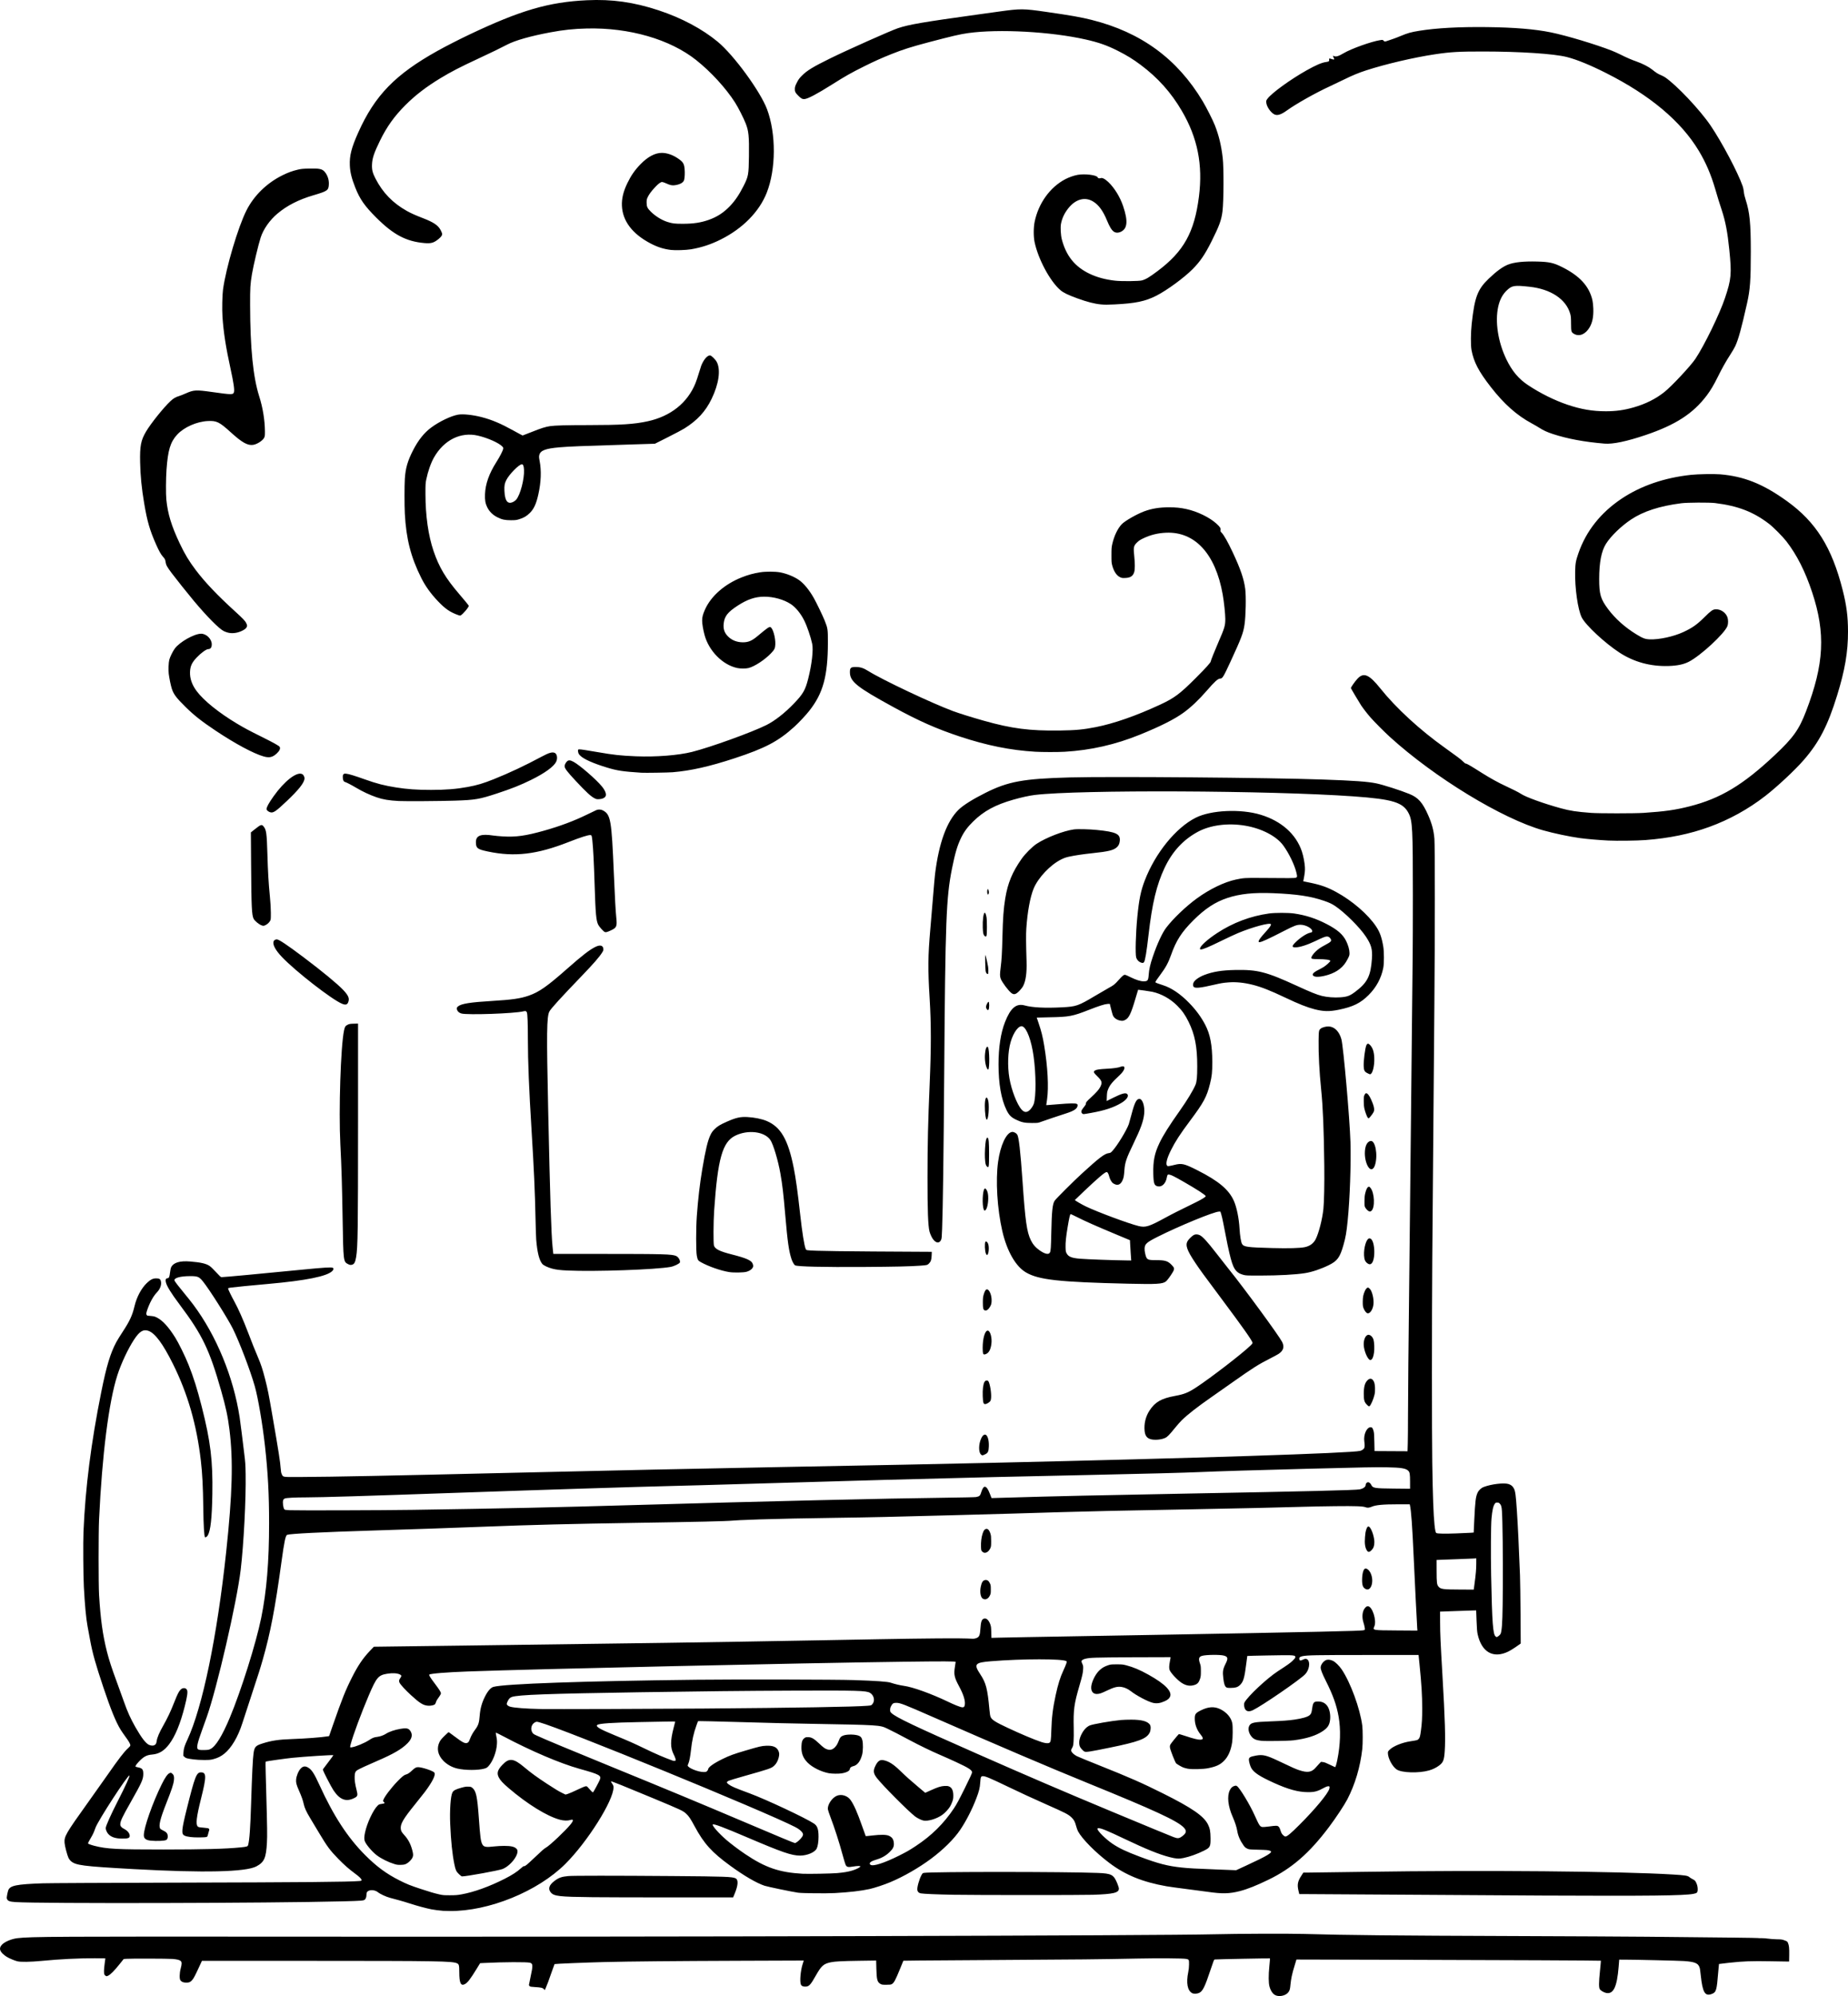 <?xml version="1.0" encoding="UTF-8" standalone="no"?>
<!-- Created with Inkscape (http://www.inkscape.org/) -->

<svg
   version="1.1"
   id="svg824"
   width="13575.859"
   height="14656.659"
   viewBox="0 0 13575.86 14656.659"
   sodipodi:docname="ilu4-3_zadani.src.svg"
   inkscape:version="1.1.1 (3bf5ae0d25, 2021-09-20, custom)"
   xmlns:inkscape="http://www.inkscape.org/namespaces/inkscape"
   xmlns:sodipodi="http://sodipodi.sourceforge.net/DTD/sodipodi-0.dtd"
   xmlns="http://www.w3.org/2000/svg"
   xmlns:svg="http://www.w3.org/2000/svg">
  <defs
     id="defs828" />
  <sodipodi:namedview
     id="namedview826"
     pagecolor="#ffffff"
     bordercolor="#666666"
     borderopacity="1.0"
     inkscape:pageshadow="2"
     inkscape:pageopacity="0.0"
     inkscape:pagecheckerboard="0"
     showgrid="false"
     inkscape:zoom="0.053420886"
     inkscape:cx="8208.4"
     inkscape:cy="8826.1359"
     inkscape:window-width="1920"
     inkscape:window-height="1035"
     inkscape:window-x="1400"
     inkscape:window-y="45"
     inkscape:window-maximized="1"
     inkscape:current-layer="g830" />
  <g
     inkscape:groupmode="layer"
     inkscape:label="Image"
     id="g830"
     transform="translate(15.208,-89.751)">
    <path
       style="fill:#000000;stroke-width:2.546"
       d="m 9358.745,14742.298 c -21.247,-7.527 -38.776,-31.555 -48.029,-65.839 -7.25,-26.864 -7.66,-81.931 -1.098,-147.389 3.182,-31.75 5.225,-58.288 4.538,-58.975 -1.43,-1.43 -397.659,6.318 -406.048,7.94 -4.768,0.922 -8.698,10.642 -28.998,71.735 -43.073,129.626 -58.32,160.801 -84.949,173.692 -14.308,6.927 -39.873,7.937 -51.147,2.022 -34.83,-18.272 -45.516,-75.22 -29.03,-154.701 3.673,-17.705 5.642,-36.809 5.829,-56.551 0.331,-34.833 -0.541,-36.47 -21.533,-40.448 -23.062,-4.371 -206.485,-5.669 -356.327,-2.521 -253.858,5.333 -469.469,7.584 -991.831,10.355 -282.907,1.501 -562.688,3.403 -621.736,4.227 l -107.36,1.498 -23.511,57.635 c -35.287,86.504 -45.504,105.416 -61.742,114.296 -6.526,3.569 -14.469,4.453 -39.974,4.453 -29.234,0 -32.755,-0.519 -43.159,-6.366 -23.046,-12.95 -27.913,-31.13 -29.933,-111.81 l -1.493,-59.61 -121.222,1.734 c -128.116,1.832 -180.522,4.524 -211.385,10.856 -53.746,11.028 -69.824,25.323 -111.407,99.055 -36.618,64.928 -48.379,77.933 -72.021,79.643 -19.44,1.406 -32.226,-4.055 -37.164,-15.875 -9.114,-21.812 -2.146,-101.883 12.96,-148.924 l 8.516,-26.522 -475.414,1.701 c -479.284,1.715 -796.169,4.694 -985.971,9.269 -127.904,3.083 -367.411,12.797 -369.52,14.988 -0.859,0.892 -10.466,27.405 -21.349,58.917 -21.885,63.371 -33.923,95.746 -43.763,117.702 l -6.531,14.573 -6.864,-7.348 c -9.161,-9.807 -21.055,-12.612 -63.514,-14.981 -29.335,-1.637 -36.631,-2.833 -40.913,-6.708 -2.866,-2.595 -5.211,-6.761 -5.211,-9.259 0,-2.498 5.256,-28.389 11.68,-57.536 18.527,-84.06 18.049,-98.926 -3.38,-105.2 -21.52,-6.301 -197.636,-5.444 -335.991,1.634 l -31.033,1.588 -23.558,38.497 c -48.735,79.64 -69.294,106.101 -90.358,116.298 -28.309,13.704 -39.043,-10.626 -39.138,-88.705 -0.06,-50.421 -2.005,-58.39 -15.85,-64.96 -34.577,-16.408 -133.079,-18.052 -1091.747,-18.218 l -782.875,-0.135 -23.066,49.865 c -28.93,62.542 -38.015,79.486 -49.33,92.012 -13.245,14.66 -21.735,18.276 -42.697,18.183 -20.683,-0.09 -34.585,-5.607 -42.917,-17.026 -8.076,-11.07 -7.114,-52.957 1.986,-86.408 8.712,-32.028 8.908,-47.357 0.701,-55.066 -8.844,-8.308 -26.879,-12.889 -61.419,-15.598 -34.352,-2.696 -313.856,-3.378 -340.812,-0.833 l -17.416,1.645 -30.776,38.443 c -37.304,46.599 -65.176,74.821 -81.875,82.905 -11.34,5.49 -13.074,5.704 -19.038,2.357 -3.609,-2.026 -7.994,-6.513 -9.744,-9.972 -4.618,-9.127 -3.974,-37.232 1.835,-80.135 2.801,-20.685 5.093,-38.028 5.093,-38.54 0,-0.511 -34.663,-0.915 -77.029,-0.896 -127.616,0.06 -252.916,6.28 -390.239,19.382 -84.731,8.084 -154.656,9.195 -179.886,2.858 -20.129,-5.056 -57.924,-21.008 -77.87,-32.866 -7.87,-4.678 -20.872,-14.862 -28.894,-22.632 -24.612,-23.835 -26.432,-44.18 -5.912,-66.117 20.522,-21.94 70.498,-42.963 114.314,-48.087 100.01,-11.697 277.205,-12.637 2099.523,-11.136 2617.178,2.156 6285.105,-7.417 6690.716,-17.462 170.955,-4.234 544.381,-5.646 657.195,-2.486 323.884,9.074 655.014,12.382 1558.189,15.569 387.947,1.368 822.239,3.591 965.093,4.939 554.214,5.23 812.459,8.302 816.127,9.708 2.101,0.805 13.021,1.165 24.267,0.8 11.245,-0.366 33.501,1.257 49.457,3.605 15.955,2.349 45.141,4.459 64.858,4.691 32.823,0.385 37.542,1.051 55.933,7.892 18.468,6.87 20.45,8.305 24.617,17.825 8.275,18.91 10.442,39.081 9.592,89.292 l -0.819,48.382 h -11.459 c -6.303,0 -63.597,-0.948 -127.321,-2.108 -137.057,-2.493 -197.817,-0.244 -301.751,11.164 -40.615,4.459 -74.244,8.463 -74.731,8.899 -0.487,0.435 -3.011,27.513 -5.608,60.172 -10.706,134.627 -14.521,147.38 -47.882,160.055 -49.338,18.748 -67.07,-11.564 -80.494,-137.598 -4.455,-41.824 -5.621,-49.088 -9.608,-59.841 -10.798,-29.13 -36.179,-39.025 -113.985,-44.438 -38.01,-2.644 -362.001,-10.255 -438.136,-10.292 l -37.075,-0.03 -4.357,53.324 c -12.059,147.587 -38.366,202.288 -91.935,191.167 -15.904,-3.301 -38.314,-16.177 -45.796,-26.312 -8.445,-11.44 -8.233,-50.241 0.747,-136.691 4.146,-39.914 7.107,-73.002 6.58,-73.529 -1.653,-1.653 -723.109,-4.994 -1495.044,-6.925 l -741.409,-1.854 -7.693,25.238 c -17.61,57.768 -20.955,69.923 -27.125,98.577 -3.559,16.527 -7.563,42.883 -8.899,58.568 -2.925,34.352 -5.417,43.724 -15.237,57.28 -17.163,23.692 -60.266,35.225 -90.985,24.343 z m -6118.543,-621.385 c -30.467,-2.526 -64.027,-6.865 -86.692,-11.207 -35.668,-6.833 -114.835,-28.263 -160.311,-43.396 -21.008,-6.991 -55.384,-17.316 -76.392,-22.946 -21.008,-5.629 -50.801,-13.651 -66.207,-17.828 -30.894,-8.373 -72.925,-27.828 -89.869,-41.596 -24.672,-20.047 -70.049,-19.51 -80.632,0.955 -1.917,3.707 -3.408,11.879 -3.313,18.158 0.224,14.888 -4.321,28.244 -12.1,35.552 -8.138,7.646 -26.248,9.041 -162.946,12.554 -534.902,13.747 -2221.657,17.553 -2403.886,5.424 -41.005,-2.729 -55.351,-7.793 -61.108,-21.572 -3.262,-7.806 -3.237,-11.418 0.203,-30.025 2.151,-11.634 5.651,-26.542 7.778,-33.129 11.831,-36.631 58.746,-46.385 255.633,-53.145 42.151,-1.447 475.207,-3.581 986.737,-4.861 934.001,-2.338 1258.84,-5.213 1336.234,-11.825 15.165,-1.295 17.188,-2.084 17.188,-6.699 0,-9.365 -12.745,-22.285 -47.009,-47.653 -46.55,-34.464 -80.363,-64.159 -123.625,-108.567 -60.922,-62.537 -80.993,-89.565 -140.698,-189.465 -23.009,-38.5 -52.728,-87.97 -66.042,-109.933 -27.44,-45.266 -41.444,-75.778 -46.939,-102.27 -5.431,-26.184 -16.038,-56.437 -33.901,-96.693 -19.462,-43.859 -24.138,-61.318 -22.288,-83.225 2.365,-28.01 16.89,-63.296 33.369,-81.066 16.539,-17.836 32.86,-20.308 54.004,-8.18 26.928,15.444 45.553,43.831 83.62,127.442 103.485,227.296 207.59,387.045 336.149,515.82 84.192,84.334 155.852,137.122 252.193,185.778 53.923,27.233 79.083,37.309 157.878,63.228 69.6,22.894 94.572,30.223 133.687,39.235 26.449,6.094 34.091,6.738 78.939,6.653 42.209,-0.08 55.192,-1.096 86.578,-6.768 90.655,-16.386 204.328,-57.443 315.912,-114.105 53.939,-27.39 91.088,-51.324 117.793,-75.892 13.92,-12.806 21.261,-17.89 24.397,-16.894 6.75,2.142 20.935,-9.318 73.364,-59.271 57.091,-54.396 75.406,-70.446 87.887,-77.019 26.135,-13.763 144.337,-125.4 180.57,-170.54 22.899,-28.528 22.492,-39.699 -1.174,-32.239 -20.082,6.33 -49.14,5.563 -77.547,-2.047 -94.096,-25.21 -238.238,-114.12 -375.928,-231.882 -42.833,-36.634 -62.601,-58.051 -73.131,-79.231 -15.392,-30.963 -8.672,-54.379 26.174,-91.19 50.172,-53.004 82.238,-49.662 161.312,16.811 49.872,41.925 91.705,72.401 168.064,122.434 60.253,39.48 86.13,55.012 113.65,68.217 l 21.568,10.349 17.696,-5.374 c 9.733,-2.957 40.215,-16.262 67.739,-29.567 27.525,-13.306 54.793,-24.829 60.597,-25.608 9.976,-1.338 11.068,-0.814 19.983,9.574 5.186,6.044 14.914,16.72 21.616,23.724 10.468,10.939 12.677,12.222 15.664,9.097 4.191,-4.385 40.22,-71.226 47.318,-87.784 14.835,-34.609 3.846,-40.769 -149.131,-83.606 -141.607,-39.652 -352.17,-129.352 -554.537,-236.234 -31.955,-16.878 -58.689,-30.098 -59.408,-29.379 -0.719,0.718 1.216,13.724 4.3,28.901 4.537,22.327 5.333,32.698 4.174,54.331 -3.115,58.115 -30.167,128.946 -62.503,163.653 -9.174,9.846 -14.487,13.09 -28.109,17.163 -45.548,13.617 -142.711,13.563 -200.907,-0.112 -39.058,-9.178 -75.916,-29.85 -102.715,-57.609 -40.831,-42.292 -50.457,-91.571 -27.031,-138.373 6.283,-12.553 15.052,-23.164 36.296,-43.922 15.405,-15.054 28.893,-27.373 29.972,-27.374 1.079,0 19.986,13.629 42.016,30.291 59.962,45.352 79.023,55.181 94.546,48.75 9.163,-3.795 12.92,-9.199 20.433,-29.389 8.4,-22.572 21.396,-45.96 37.497,-67.481 23.839,-31.862 29.873,-50.369 33.902,-103.97 3.764,-50.093 15.722,-93.457 38.096,-138.159 20.963,-41.884 42.372,-66.634 62.583,-72.352 79.702,-22.547 666.565,-43.129 1494.748,-52.422 294.816,-3.308 1026.969,-1.721 1154.801,2.503 164.023,5.421 247.566,11.411 269.92,19.356 24.27,8.625 68.761,19.23 95.542,22.772 64.94,8.59 203.03,58.283 324.929,116.929 19.078,9.179 46.01,21.253 59.847,26.832 50.36,20.304 60.278,19.308 63.487,-6.373 3.775,-30.22 -10.625,-75.282 -43.45,-135.964 -33.792,-62.468 -38.617,-85.471 -29.524,-140.745 2.942,-17.888 5.35,-34.217 5.35,-36.287 0,-4.662 -89.364,-4.95 -383.236,-1.234 -734.771,9.29 -2704.99,53.23 -3198.303,71.328 -158.379,5.811 -277.43,15.454 -285.119,23.097 -3.827,3.802 6.943,21.437 39.257,64.285 34.681,45.984 45.968,63.968 45.968,73.239 0,3.822 -3.979,12.369 -8.96,19.248 -18.035,24.906 -24.381,35.509 -27.217,45.477 -1.594,5.602 -4.621,12.218 -6.726,14.701 -6.628,7.817 -29.656,12.852 -51.822,11.333 -34.985,-2.398 -60.542,-18.233 -125.16,-77.553 -40.164,-36.87 -75.911,-75.639 -83.551,-90.614 -6.345,-12.438 -5.054,-20.67 5.531,-35.283 9.728,-13.429 9.046,-19.881 -2.71,-25.632 -20.494,-10.027 -54.184,-12.104 -93.326,-5.756 -65.6,10.639 -78.802,26.073 -135.421,158.317 -53.18,124.215 -117.085,296.367 -132.802,357.755 -6.853,26.769 -7.077,26.002 7.098,24.279 28.379,-3.449 95.303,-31.319 128.719,-53.604 23.381,-15.593 36.269,-20.555 60.113,-23.145 19.037,-2.068 44.93,-11.261 61.296,-21.763 25.274,-16.219 66.16,-30.211 108.204,-37.03 46.855,-7.6 60.805,-4.035 74.559,19.055 15.89,26.674 8.379,55.088 -22.937,86.782 -42.698,43.212 -103.194,78.368 -224.895,130.694 -72.166,31.028 -129.335,57.456 -142.971,66.092 -15.195,9.624 -19.285,18.93 -20.586,46.835 -1.232,26.439 3.228,57.557 14.515,101.274 9.897,38.329 7.644,45.324 -18.756,58.251 -59.54,29.153 -105.305,11.605 -151.776,-58.198 -8.391,-12.604 -29.689,-51.485 -47.327,-86.402 -27.9,-55.228 -31.666,-64.131 -28.963,-68.461 1.71,-2.737 19.741,-26.661 40.07,-53.164 20.328,-26.503 36.487,-48.66 35.909,-49.239 -3.186,-3.186 -213.97,10.31 -302.522,19.37 -44.805,4.584 -180.602,23.612 -191.618,26.85 -5.625,1.654 -5.65,-8.504 0.51,213.593 7.788,280.84 8.452,326.887 5.503,381.968 -6.042,112.887 -19.75,143.839 -77.303,174.545 -78.113,41.676 -387.451,48.626 -899.532,20.211 -378.671,-21.013 -428.604,-27.474 -464.758,-60.137 -5.496,-4.965 -12.784,-14.942 -16.195,-22.171 -9.616,-20.375 -27.045,-87.043 -28.757,-109.997 -3.594,-48.19 7.819,-67.866 173.881,-299.761 46.382,-64.769 108.699,-152.711 138.484,-195.427 87.037,-124.826 125.456,-174.798 154.043,-200.362 12.192,-10.903 16.562,-16.526 16.563,-21.313 0,-10.132 -10.694,-28.94 -36.015,-63.327 -12.811,-17.398 -28.954,-40.889 -35.873,-52.202 -34.506,-56.418 -72.779,-150.354 -125.551,-308.151 -58.332,-174.424 -80.121,-251.948 -97.737,-347.749 -7.082,-38.514 -15.687,-84.923 -19.122,-103.13 -10.636,-56.37 -19.997,-156.515 -27.018,-289.018 -4.369,-82.466 -6.002,-326.763 -2.706,-404.881 13.623,-322.881 55.559,-652.474 130.407,-1024.934 38.399,-191.082 66.719,-285.069 110.541,-366.868 7.558,-14.107 28.767,-48.484 47.132,-76.393 51.05,-77.58 70.964,-120.575 86.604,-186.977 15.995,-67.908 50.019,-131.878 90.931,-170.965 26.506,-25.324 43.948,-34.022 68.227,-34.022 22.475,0 30.333,4.502 34.438,19.728 6.833,25.349 -4.01,57.155 -28.002,82.141 -18.505,19.27 -35.178,44.818 -51.221,78.485 -13.658,28.662 -27.899,68.955 -27.899,78.938 0,4.985 5.176,13.884 8.458,14.539 0.25,0.05 11.793,1.104 25.65,2.341 21.005,1.876 28.221,3.746 43.39,11.243 41.677,20.597 85.763,68.524 134.989,146.75 25.4,40.363 74.158,139.79 98.025,199.893 37.742,95.045 63.682,177.442 96.997,308.117 64.713,253.827 82.062,396.696 77.924,641.698 -2.996,177.385 -13.043,268.443 -33.462,303.285 -5.81,9.914 -16.727,16.945 -20.481,13.191 -6.288,-6.288 -11.001,-86.846 -12.687,-216.863 -2.04,-157.228 -6.837,-249.766 -17.901,-345.343 -30.546,-263.859 -96.622,-492.621 -205.207,-710.451 -74.601,-149.655 -131.743,-226.279 -181.141,-242.902 -37.129,-12.494 -64.564,4.606 -104.392,65.068 -43.78,66.461 -94.783,175.146 -122.288,260.593 -63.288,196.607 -112.359,583.278 -134.758,1061.857 -4.44,94.858 -4.393,477.632 0.067,551.299 10.903,180.09 26.928,295.356 58.219,418.75 15.089,59.503 35.451,122.079 70.89,217.855 15.806,42.716 39.829,109.178 53.385,147.692 26.491,75.265 49.323,125.785 85.306,188.755 43.442,76.022 75.139,117.461 98.015,128.135 14.889,6.948 31.08,8.123 40.68,2.953 10.889,-5.864 14.249,-12.117 17.018,-31.67 3.444,-24.317 19.541,-62.117 46.924,-110.186 31.621,-55.509 54.67,-104.196 81.484,-172.117 24.204,-61.312 34.588,-81.87 47.762,-94.558 16.11,-15.517 39.384,-13.527 46.829,4.004 5.926,13.953 1.213,46.926 -16.997,118.903 -32.445,128.246 -69.846,219.145 -114.609,278.551 -36.783,48.815 -74.685,71.729 -125.538,75.898 -39.925,3.272 -62.43,15.407 -97.327,52.478 -19.696,20.923 -27.246,32.799 -23.337,36.708 0.789,0.789 9.204,3.063 18.7,5.054 30.928,6.483 37.698,15.392 37.463,49.294 -0.266,38.259 -11.287,62.79 -92.671,206.26 -62.523,110.22 -76.358,139.7 -76.358,162.695 0,13.11 8.813,23.682 27.714,33.247 24.746,12.523 40.853,31.799 41.526,49.696 0.658,17.496 -10.098,21.718 -55.235,21.684 -49.394,-0.04 -82.095,-11.033 -102.81,-34.566 -9.837,-11.175 -18.145,-30.565 -18.145,-42.348 0,-15.187 37.015,-97.822 91.562,-204.414 54.562,-106.62 86.9,-177.683 82.71,-181.756 -9.612,-9.343 -230.738,330.874 -249.711,384.197 -11.933,33.538 -18.048,46.956 -32.49,71.299 -15.59,26.277 -21.938,38.785 -21.938,43.226 0,2.934 22.593,11.313 47.59,17.65 91.298,23.145 161.647,26.854 507.529,26.76 290.682,-0.08 457.672,-4.58 562.758,-15.166 50.431,-5.081 55.241,-6.601 58.384,-18.458 9.927,-37.446 15.928,-122.303 21.738,-307.38 6.71,-213.701 12.302,-327.631 17.977,-366.226 6.87,-46.716 14.741,-55.284 65.679,-71.488 66.295,-21.089 117.81,-28.777 215.639,-32.18 98.705,-3.433 213.819,-12.142 262.121,-19.831 l 11.299,-1.798 26.128,-75.088 c 68.531,-196.949 94.148,-261.102 142.335,-356.466 43.977,-87.029 80.017,-140.315 131.562,-194.511 l 28.785,-30.267 161.697,-2.108 c 88.933,-1.159 300.349,-3.873 469.813,-6.032 1276.628,-16.261 1859.556,-24.855 2598.621,-38.313 191.172,-3.481 410.037,-7.464 486.366,-8.852 326.221,-5.931 593.106,-8.051 641.955,-5.1 41.616,2.514 49.889,2.379 61.522,-1.003 26.434,-7.685 32.351,-18.555 35.46,-65.157 3.852,-57.733 9.692,-74.977 27.08,-79.964 17.364,-4.98 34.103,10.062 45.739,41.103 5.642,15.052 6.575,22.249 7.615,58.74 l 1.184,41.586 56.354,-1.531 c 30.994,-0.843 123.961,-2.684 206.592,-4.091 1376.997,-23.458 2237.116,-39.92 2394.907,-45.836 73.623,-2.761 83.016,-3.749 85.012,-8.949 2.044,-5.329 -2.474,-29.085 -9.995,-52.538 -13.413,-41.833 -8.063,-86.298 13.035,-108.342 8.444,-8.823 12.093,-10.851 19.518,-10.851 32.445,0 66.093,104.516 47.536,147.653 -12.632,29.365 -15.862,28.783 166.575,30.027 l 149.796,1.021 -1.545,-19.961 c -2.323,-30.025 -17.825,-340.854 -25.569,-512.692 -10.796,-239.577 -18.644,-348.342 -28.065,-388.966 l -1.328,-5.729 h -84.62 c -111.863,0 -165.696,5.018 -195.389,18.171 -16.821,7.452 -32.474,8.694 -44.602,3.54 -17.889,-7.604 -74.537,-9.648 -221.499,-7.994 -75.629,0.851 -172.456,2.661 -215.173,4.022 -151.674,4.833 -528.728,13.338 -849.23,19.156 -482.697,8.762 -757.287,14.713 -942.176,20.417 -304.734,9.402 -423.861,12.801 -799.575,22.818 -141.293,3.767 -207.236,5.438 -505.464,12.81 -84.732,2.094 -246.303,4.956 -359.045,6.36 -186.678,2.324 -460.488,7.941 -556.393,11.413 -144.555,5.234 -180.872,6.861 -201.167,9.013 -42.152,4.47 -262.954,9.596 -712.998,16.553 -477.808,7.385 -758.997,14.476 -1108.965,27.963 -263.067,10.138 -491.02,18.005 -812.308,28.035 -382.829,11.951 -616.297,23.617 -638.089,31.884 -11.891,4.511 -21.357,49.578 -41.832,199.165 -46.528,339.918 -81.525,522.55 -137.483,717.461 -19.875,69.229 -26.405,89.817 -84.794,267.374 -27.403,83.331 -56.774,173.303 -65.268,199.936 -31.76,99.576 -79.985,180.945 -132.248,223.139 -23.908,19.302 -48.338,31.567 -79.1,39.713 -21.561,5.709 -29.504,6.462 -68.931,6.533 -27.613,0.05 -56.913,-1.547 -77.033,-4.197 -49.947,-6.58 -57.886,-8.765 -67.775,-18.653 l -8.662,-8.663 1.359,-23.466 c 1.684,-29.08 7.766,-48.829 29.189,-94.767 110.868,-237.746 217.966,-755.868 284.497,-1376.339 46.013,-429.116 52.569,-673.101 24.19,-900.159 -12.213,-97.716 -26.469,-164.362 -61.279,-286.472 -85.784,-300.921 -138.261,-409.83 -303.551,-629.978 -63.691,-84.829 -95.538,-136.396 -102.416,-165.832 -4.374,-18.722 0.395,-29.101 13.412,-29.191 9.399,-0.06 13.736,-10.506 17.381,-41.848 2.114,-18.174 5.285,-32.828 8.444,-39.02 17.404,-34.115 63.564,-47.971 139.299,-41.814 78.312,6.366 116.443,15.117 143.17,32.858 7.722,5.125 29.026,25.705 47.343,45.733 26.722,29.217 34.629,36.413 40.014,36.413 18.709,0 285.98,-24.794 591.019,-54.828 162.535,-16.003 216.119,-19.279 226.29,-13.836 7.66,4.1 6.032,13.913 -3.966,23.911 -38.686,38.686 -193.236,69.792 -468.562,94.308 -123.666,11.011 -250.162,23.434 -276.923,27.196 -15.447,2.171 -19.733,3.679 -19.723,6.937 0.01,5.275 25.007,56.886 45.553,94.073 29.658,53.676 66.163,136.157 102.212,230.939 28.284,74.364 49.109,126.45 71.748,179.451 22.746,53.249 34.325,88.591 53.002,161.769 19.134,74.973 25.365,106.269 53.237,267.374 46.375,268.064 57.221,337.32 60.838,388.486 1.586,22.436 3.472,32.313 7.925,41.511 10.603,21.904 2.93,20.805 140.116,20.079 247.34,-1.309 644.503,-9.196 1571.245,-31.204 673.967,-16.005 1424.742,-32.083 1958.197,-41.935 742.782,-13.718 1119.955,-21.245 1536.764,-30.67 1502.599,-33.975 2651.158,-71.175 2716.008,-87.968 12.035,-3.116 25.617,-12.426 29.594,-20.285 3.812,-7.534 4.058,-25.518 0.67,-48.946 -7.158,-49.503 17.682,-105.122 46.581,-104.301 10.517,0.299 13.884,4.177 20.073,23.124 4.888,14.963 5.686,24.56 7.011,84.364 l 1.495,67.48 121.186,0.661 121.185,0.661 1.673,-55.409 c 0.92,-30.475 1.678,-118.433 1.685,-195.462 0,-77.029 1.166,-251.204 2.577,-387.056 4.342,-417.89 15.024,-1417.329 20.29,-1898.355 2.752,-251.395 6.155,-581.411 7.562,-733.369 1.407,-151.958 3.18,-319.83 3.94,-373.05 0.76,-53.22 1.372,-252.177 1.36,-442.125 -0.03,-481.805 -3.047,-542.797 -29.528,-596.814 -40.762,-83.149 -115.152,-106.311 -408.535,-127.2 -610.438,-43.465 -2015.598,-49.57 -2339.953,-10.168 -38.987,4.736 -99.411,18.019 -157.538,34.631 -131.532,37.591 -216.021,83.308 -293.029,158.559 -42.052,41.092 -67.381,75.043 -89.436,119.881 -27.86,56.639 -45.026,114.231 -67.413,226.162 -42.913,214.571 -49.15,377.63 -57.386,1500.31 -4.429,603.651 -9.672,993.319 -15.438,1147.162 -2.306,61.525 -3.245,71.315 -7.733,80.638 -15.787,32.79 -48.41,20.92 -71.152,-25.89 -5.444,-11.204 -11.623,-27.247 -13.733,-35.65 -10.706,-42.653 -14.882,-154.715 -14.753,-395.968 0.132,-247.129 3.837,-407.177 15.891,-686.26 11.418,-264.353 11.408,-442.732 -0.04,-628.028 -13.531,-219.118 -12.644,-310.002 4.993,-511.495 5.578,-63.724 14.761,-173.156 20.407,-243.183 5.647,-70.026 12.023,-141.644 14.169,-159.151 28.256,-230.438 86.927,-390.387 173.981,-474.308 34.211,-32.979 104.02,-76.675 196.753,-123.153 166.548,-83.474 278.256,-103.841 619.708,-112.985 301.733,-8.081 1465,1.521 1857.613,15.334 230.889,8.123 329.157,15.156 392.954,28.126 49.259,10.014 178.269,51.277 243.651,77.93 65.124,26.548 96.756,62.305 138.146,156.165 27.729,62.881 40.514,111.32 45.704,173.156 4.202,50.078 4.09,720.698 -0.202,1204.456 -4.502,507.513 -12.707,1503.074 -15.562,1888.169 -3.269,440.936 -3.281,1277.903 -0.03,1488.382 3.806,245.737 8.792,382.963 16.585,456.449 4.394,41.438 8,57.279 13.739,60.35 8.9,4.763 61.429,5.745 144.4,2.698 47.455,-1.743 96.022,-3.894 107.927,-4.781 l 21.644,-1.613 4.212,-89.124 c 6.631,-140.345 10.411,-172.151 24.08,-202.61 8.578,-19.115 26.358,-35.706 46.314,-43.219 55.595,-20.928 146.142,-31.753 180.431,-21.571 19.863,5.899 32.352,16.437 41.344,34.884 9.652,19.802 13.225,46.895 20.592,156.123 7.495,111.132 14.322,252.357 23.204,480 1.448,37.114 3.231,164.881 3.963,283.926 l 1.329,216.445 -33.954,23.792 c -18.675,13.085 -44.268,28.815 -56.873,34.955 -110.57,53.862 -196.495,5.323 -225.702,-127.5 -3.837,-17.451 -5.72,-40.987 -7.894,-98.674 l -2.854,-75.756 -16.735,0.227 c -9.205,0.125 -68.873,2.13 -132.597,4.456 l -115.862,4.23 0.288,81.485 c 0.298,84.137 2.664,137.031 17.488,390.875 18.567,317.93 22.808,460.14 16.492,553.007 -4.386,64.49 -11.125,81.992 -39.977,103.821 -22.038,16.674 -46.984,28.915 -75.432,37.015 -75.315,21.443 -199.873,17.861 -237.135,-6.821 -31.96,-21.17 -64.96,-82.877 -64.96,-121.471 0,-10.477 1.136,-12.517 13.819,-24.802 26.486,-25.653 91.115,-51.711 150.897,-60.84 51.508,-7.865 53.381,-8.403 61.532,-17.687 8.36,-9.522 10.849,-18.82 16.711,-62.434 6.993,-52.032 9.084,-88.999 9.073,-160.424 -0.02,-97.475 -4.849,-176.617 -19.909,-325.942 l -6.806,-67.48 -381.942,0.163 c -378.802,0.163 -436.288,1.255 -472.325,8.983 -17.111,3.67 -24.017,10.268 -21.888,20.913 0.868,4.336 2.859,8.676 4.426,9.645 3.394,2.097 13.265,-0.488 24.963,-6.538 29.151,-15.074 48.716,9.13 41.515,51.356 -3.711,21.759 -13.344,41.527 -27.733,56.91 -36.844,39.389 -316.117,231.277 -383.825,263.725 -30.559,14.645 -51.411,9.709 -60.631,-14.352 -5.073,-13.237 -5.917,-33.48 -1.729,-41.477 23.673,-45.208 165.446,-177.946 245.886,-230.215 75.226,-48.882 90.177,-59.523 108.337,-77.107 15.063,-14.585 19.734,-20.742 19.734,-26.011 0,-10.84 -7.452,-13.105 -47.108,-14.321 -28.198,-0.864 -304.427,4.203 -305.952,5.612 -0.209,0.194 -3.382,24.417 -7.048,53.828 -13.614,109.205 -21.832,136.76 -47.976,160.858 -16.068,14.811 -32.663,19.81 -65.994,19.88 -23.708,0.05 -28.102,-0.627 -34.377,-5.301 -10.129,-7.543 -15.601,-24.452 -20.535,-63.451 -6.266,-49.528 -3.437,-68.86 15.584,-106.482 21.118,-41.768 18.868,-53.722 -11.688,-62.085 -28.594,-7.825 -130.279,-6.673 -160.183,1.815 -23.512,6.674 -27.536,20.784 -15.708,55.077 6.263,18.16 6.926,23.557 7.002,56.983 0.07,31.389 -0.778,39.665 -5.667,55.215 -8.515,27.082 -18.584,38.974 -38.876,45.915 -33.171,11.347 -63.419,6.759 -96.527,-14.64 -30.67,-19.823 -78.632,-70.771 -88.215,-93.707 -5.12,-12.254 -4.514,-32.448 1.973,-65.733 3.08,-15.807 5.086,-29.063 4.456,-29.459 -0.629,-0.397 -127.192,-0.03 -281.251,0.851 -281.898,1.582 -311.251,2.543 -346.249,11.343 -15.957,4.012 -26.801,11.721 -26.801,19.052 0,2.387 3.009,10.914 6.687,18.947 6.216,13.579 6.591,16.42 5.329,40.414 -1.391,26.465 -6.298,48.019 -27.321,120.025 -38.997,133.561 -44.723,175.865 -41.7,308.044 0.943,41.238 0.492,81.871 -1.125,101.371 -2.419,29.168 -3.527,33.991 -10.679,46.491 -6.305,11.021 -7.613,15.618 -6.23,21.912 2.441,11.115 19.594,27.26 40.662,38.272 9.804,5.125 82.884,35.233 162.401,66.908 223.684,89.102 315.266,129.365 470.384,206.798 213.932,106.792 300.836,166.794 331.156,228.644 14.169,28.904 18.158,50.498 18.604,100.711 0.547,61.594 -3.132,68.57 -48.009,91.039 -49.551,24.808 -104.803,44.552 -151.618,54.177 -33.258,6.838 -53.962,5.506 -100.477,-6.467 -78.485,-20.2 -172.716,-58.343 -334.855,-135.544 -124.629,-59.341 -167.754,-77.051 -187.624,-77.051 -6.356,0 -8.446,1.104 -8.433,4.456 0.06,15.757 62.198,77.351 111.029,110.055 49.563,33.194 100.485,57.271 200.89,94.984 135.017,50.714 204.089,68.581 306.844,79.37 53.365,5.604 101.018,8.238 259.269,14.333 l 140.86,5.425 70.493,-32.466 c 164.011,-75.537 204.716,-100.531 179.351,-110.124 -13.891,-5.254 -23.296,-6.092 -88.772,-7.911 -65.675,-1.825 -66.666,-1.934 -80.856,-8.876 -11.157,-5.459 -16.863,-10.541 -25.548,-22.753 -25.303,-35.579 -40.636,-71.004 -46.485,-107.395 -4.216,-26.233 -16.81,-64.987 -32.944,-101.377 -35.032,-79.012 -43.063,-152.968 -21.391,-196.99 8.846,-17.97 18.929,-26.985 34.946,-31.246 9.078,-2.415 11.805,-2.196 17.275,1.388 21.147,13.856 94.769,135.626 131.4,217.334 32.192,71.805 37.509,79.871 54.785,83.113 5.155,0.966 26.229,-0.646 48.92,-3.743 54.662,-7.461 62.593,-7.255 71.71,1.861 4.308,4.308 9.021,13.372 11.586,22.281 2.377,8.26 6.402,19.138 8.943,24.172 5.996,11.88 21.288,25.223 28.909,25.223 12.662,0 39.451,-22.433 104.755,-87.719 114.237,-114.206 207.617,-226.87 217.604,-262.541 1.718,-6.135 2.449,-12.914 1.624,-15.063 -2.591,-6.751 -17.764,-4.609 -35.177,4.967 -52.549,28.897 -74.044,34.903 -123.976,34.638 -70.906,-0.377 -143.97,-20.316 -249.332,-68.046 -104.439,-47.311 -148.602,-76.356 -166.722,-109.648 -8.26,-15.176 -17.222,-46.82 -17.222,-60.81 0,-16.975 9.557,-22.312 54.387,-30.373 47.099,-8.469 75.648,-1.703 158.239,37.503 107.596,51.076 130.263,61.239 154.984,69.49 63.644,21.242 93.449,16.51 124.371,-19.746 7.416,-8.696 18.923,-21.443 25.572,-28.328 l 12.089,-12.518 14.3,1.476 c 10.696,1.104 23.471,6.008 50.685,19.455 20.012,9.889 37.434,17.979 38.716,17.979 3.12,0 9.605,-21.136 15.95,-51.982 22.989,-111.753 26.499,-224.637 9.907,-318.522 -15.016,-84.96 -41.371,-158.785 -94.089,-263.554 -25.86,-51.392 -38.042,-82.603 -37.946,-97.213 0.125,-18.762 16.995,-43.389 36.667,-53.523 13.692,-7.054 33.921,-5.46 53.734,4.234 18.298,8.953 46.107,36.111 63.965,62.47 64.947,95.864 135.303,288.027 151.501,413.793 4.182,32.467 4.225,133.828 0.07,170.61 -14.961,132.531 -53.05,260.591 -110.199,370.504 -21.905,42.13 -84.634,136.77 -134.947,203.599 -144.054,191.34 -271.675,302.298 -444.085,386.105 -88.405,42.973 -155.31,69.518 -211.337,83.849 -76.572,19.586 -128.647,20.651 -236.833,4.843 -23.809,-3.479 -93.135,-12.603 -154.058,-20.276 -60.923,-7.673 -127.211,-16.852 -147.305,-20.398 -174.659,-30.82 -300.862,-82.189 -417.978,-170.13 -102.074,-76.647 -201.383,-176.74 -231.596,-233.424 -4.146,-7.779 -10.462,-25.398 -14.036,-39.154 -8.239,-31.709 -16.496,-46.8 -34.964,-63.897 -23.883,-22.112 -43.044,-31.924 -185.421,-94.957 -95.082,-42.094 -192.385,-87.02 -285.199,-131.68 -127.314,-61.261 -160.331,-75.09 -179.276,-75.09 -14.184,0 -16.998,6.715 -19.47,46.462 -2.465,39.616 -8.586,64.231 -29.452,118.433 -30.868,80.184 -72.782,162.081 -116.305,227.254 -45.306,67.842 -125.635,147.53 -216.982,215.249 -89.385,66.264 -198.999,129.239 -296.956,170.607 -45.027,19.015 -115.785,42.43 -153.76,50.882 -60.537,13.473 -150.021,23.84 -254.642,29.502 -61.988,3.354 -238.842,1.593 -269.921,-2.688 -40.451,-5.572 -224.136,-43.662 -246.193,-51.052 -60.086,-20.13 -149.14,-72.008 -251.632,-146.585 -136.481,-99.309 -193.832,-162.733 -262.333,-290.106 -30.062,-55.901 -42.497,-74.371 -62.183,-92.362 -23.816,-21.767 -33.618,-26.355 -242.33,-113.419 -211.534,-88.242 -308.487,-127.068 -310.235,-124.239 -0.641,1.036 3.358,8.548 8.887,16.693 8.502,12.528 10.051,16.841 10.051,27.992 0,96.098 -191.168,399.591 -353.791,561.667 -203.149,202.466 -563.857,349.11 -850.665,345.833 -20.308,-0.232 -41.507,-0.802 -47.109,-1.267 z m 2894.005,-277.042 c 50.512,-4.679 77.682,-9.165 108.223,-17.868 28.091,-8.005 60.804,-23.833 61.937,-29.968 0.708,-3.828 -1.265,-4.456 -14.005,-4.453 -8.156,0 -24.569,1.72 -36.473,3.816 -39.572,6.971 -48.782,4.84 -57.388,-13.28 -2.518,-5.3 -11.297,-34.274 -19.509,-64.385 -28.213,-103.455 -60.613,-204.274 -92.473,-287.746 -8.82,-23.108 -16.831,-47.348 -17.803,-53.865 -4.885,-32.765 29.384,-84.967 65.755,-100.164 34.554,-14.437 79.38,-0.132 101.762,32.473 24.764,36.078 46.854,86.143 83.406,189.036 14.428,40.616 26.551,74.262 26.94,74.77 0.388,0.508 22.531,-1.618 49.206,-4.725 61.678,-7.183 102.134,-6.478 121.08,2.112 24.289,11.012 34.509,26.554 36.389,55.338 1.62,24.797 -6.156,40.536 -32.366,65.508 -28.008,26.684 -60.299,44.392 -103.301,56.649 -36.291,10.344 -51.328,25.509 -35.547,35.849 19.74,12.934 101.525,-13.504 210.614,-68.084 54.231,-27.133 74.13,-38.551 121.591,-69.763 115.55,-75.991 206.918,-166.239 280.393,-276.956 20.251,-30.516 37.138,-61.783 79.387,-146.984 37.812,-76.255 53.677,-110.787 53.71,-116.903 0.09,-17.111 -24.371,-32.803 -120.903,-77.55 -34.175,-15.841 -87.346,-39.562 -118.158,-52.712 -57.515,-24.548 -148.259,-68.444 -211.353,-102.24 -75.217,-40.289 -143.821,-75.704 -173.928,-89.784 -54.479,-25.479 -57.532,-25.668 -556.894,-34.467 -173.567,-3.058 -253.063,-5.013 -575.589,-14.154 -126.101,-3.575 -235.446,-6.144 -242.987,-5.71 l -13.713,0.788 -11.151,30.557 c -20.663,56.621 -32.524,110.024 -40.156,180.796 -5.005,46.417 -12.578,85.562 -19.243,99.477 -2.728,5.695 -4.959,12.069 -4.959,14.166 0,17.035 75.101,48.054 116.342,48.054 17.615,0 19.555,-0.546 26.453,-7.443 4.094,-4.094 7.443,-9.783 7.443,-12.644 0,-14.683 41.209,-44.126 105.677,-75.507 53.627,-26.103 80.559,-35.957 170.717,-62.46 102.407,-30.104 115.325,-33.116 148.858,-34.713 49.28,-2.347 76.281,8.094 89.762,34.709 8.12,16.032 8.936,29.731 3.128,52.484 -6.358,24.901 -17.741,45.305 -33.115,59.356 -21.018,19.21 -31.192,22.718 -222.534,76.744 -55.205,15.587 -105.624,30.851 -112.042,33.921 -16.374,7.829 -16.611,13.929 -0.984,25.328 22.915,16.716 42.684,25.243 154.83,66.787 120.757,44.732 408.821,179.771 471.838,221.189 26.403,17.353 34.832,41.243 34.728,98.43 -0.07,37.078 -5.326,69.901 -13.884,86.678 -13.943,27.329 -70.137,50.828 -121.548,50.828 -62.307,0 -131.07,-23.678 -390.232,-134.374 -172.304,-73.596 -244.593,-100.608 -251.298,-93.903 -6.995,6.995 44.74,65.636 99.786,113.106 34.034,29.35 92.407,73.267 138.78,104.413 148.165,99.512 249.429,134.254 420.159,144.147 38.796,2.249 214.661,-1 254.642,-4.704 z m 634.202,-385.99 c -15.392,-3.172 -44.395,-17.359 -60.639,-29.661 -48.766,-36.931 -240.712,-229.778 -281.621,-282.942 -25.376,-32.978 -27.959,-52.766 -11.385,-87.229 17.736,-36.88 33.565,-48.267 60.097,-43.235 37.284,7.07 71.873,28.543 118.868,73.793 50.292,48.425 76.502,71.926 135.979,121.931 l 51.84,43.585 8.001,-3.461 c 4.4,-1.903 21.178,-9.437 37.284,-16.742 45.968,-20.848 69.467,-28.246 94.838,-29.856 17.518,-1.111 24.72,-0.475 33.784,2.987 22.045,8.419 32.593,30.349 32.516,67.605 -0.04,20.336 -1.249,27.504 -7.58,44.984 -4.141,11.436 -11.452,27.326 -16.246,35.311 -11.696,19.479 -37.657,47.252 -57.221,61.213 -40.891,29.179 -105.273,48.569 -138.515,41.717 z m -694.043,-347.384 c -56.802,-10.436 -122.041,-42.794 -156.604,-77.672 -33.91,-34.219 -47.176,-69.223 -45.375,-119.729 1.214,-34.045 6.583,-48.909 21.883,-60.578 7.782,-5.936 11.519,-6.934 25.973,-6.934 25.893,0 43.918,10.347 83.453,47.905 23.067,21.914 36.216,32.349 47.468,37.673 26.938,12.744 48.236,8.938 68.006,-12.153 12.079,-12.885 18.172,-23.454 27.523,-47.736 9.387,-24.38 14.674,-30.364 33.133,-37.505 28.031,-10.844 93.558,-9.239 117.289,2.874 12.693,6.478 16.782,11.904 22.09,29.314 6.916,22.681 6.257,81.656 -1.219,109.093 -13.416,49.237 -35.678,77.362 -66.643,84.197 -12.387,2.734 -22.918,11.171 -22.918,18.361 0,14.985 -23.245,27.896 -61.114,33.943 -22.185,3.543 -70.938,2.99 -92.945,-1.053 z m -234.842,505.228 c 16.742,-11.089 39.335,-36.37 42.78,-47.869 2.409,-8.039 2.197,-11.105 -1.225,-17.722 -7.514,-14.53 -27.418,-30.761 -54.988,-44.838 -232.521,-118.725 -1714.202,-725.133 -1877.412,-768.369 -21.456,-5.683 -21.648,-5.689 -32.338,-0.868 -26.466,11.934 -36.976,48.054 -21.612,74.272 5.957,10.165 9.631,12.949 28.829,21.846 60.768,28.163 242.995,104.215 556.75,232.357 395.204,161.406 661.484,272.042 956.18,397.281 269.526,114.541 382.702,161.638 388.529,161.68 1.511,0 8.039,-3.485 14.507,-7.77 z m 2830.074,-42.537 c 32.217,-23.927 34.707,-40.717 9.74,-65.684 -49.124,-49.124 -214.966,-125.658 -701.523,-323.742 -290.524,-118.277 -662.966,-277.143 -1142.069,-487.155 -211.98,-92.919 -237.306,-102.702 -266.542,-102.966 -20.76,-0.185 -28.186,4.449 -38.392,23.963 -5.186,9.915 -7.003,17.05 -7.003,27.498 0,13.15 0.693,14.768 10.196,23.808 33.104,31.491 171.852,97.411 628.956,298.822 383.565,169.008 625.38,272.756 985.464,422.803 249.164,103.828 433.896,180.128 457.082,188.79 31.715,11.849 41.081,10.952 64.091,-6.137 z m -3721.075,-557.062 c 1.889,-4.923 -4.251,-23.176 -14.97,-44.498 -24.967,-49.669 -24.935,-98.528 0.128,-195.347 6.241,-24.112 11.348,-44.417 11.348,-45.123 0,-0.707 -29.507,-0.708 -65.57,0 -36.064,0.705 -126.303,2.397 -200.531,3.76 -195.542,3.591 -293.114,10.238 -306.207,20.859 -14.611,11.854 16.428,30.255 129.231,76.612 99.127,40.738 137.692,57.811 213.899,94.697 87.061,42.139 144.61,66.957 211.353,91.145 8.047,2.916 19.839,1.753 21.319,-2.102 z m -3417.293,-83.693 c 37.821,-18.504 85.613,-95.855 141.408,-228.868 83.214,-198.381 192.875,-546.768 231.022,-733.949 39.917,-195.863 57.933,-411.544 57.962,-693.899 0.02,-214.246 -8.464,-373.231 -30.376,-569.125 -18.183,-162.553 -50.771,-353.332 -74.851,-438.195 -32.8,-115.593 -114.103,-328.523 -161.603,-423.236 -38.989,-77.741 -172.022,-287.749 -218.908,-345.571 -28.305,-34.907 -38.362,-39.207 -92.022,-39.343 -76.271,-0.193 -125.491,14.134 -116.483,33.905 4.059,8.908 32.447,45.626 74.095,95.836 20.33,24.509 48.895,60.529 63.479,80.043 169.493,226.804 294.742,531.026 340.263,826.482 3.56,23.108 10.558,76.392 15.551,118.408 4.993,42.016 13.131,108.478 18.084,147.692 8.027,63.54 9.161,80.031 10.419,151.512 3.185,180.812 -14.047,514.018 -36.299,701.894 -28.165,237.805 -174.406,871.229 -250.456,1084.82 -6.903,19.387 -21.882,61.032 -33.288,92.544 -32.994,91.158 -41.274,126.377 -32.524,138.343 5.326,7.285 17.035,9.279 49.448,8.42 27.574,-0.73 32.542,-1.58 45.078,-7.713 z m 6161.769,-45.038 c 10.922,-5.845 12.83,-17.451 15.04,-91.466 2.826,-94.649 11.492,-165.009 31.81,-258.27 17.631,-80.929 33.213,-130.991 56.052,-180.09 8.892,-19.113 18.601,-41.98 21.577,-50.814 4.896,-14.531 5.027,-16.343 1.377,-19.011 -25.223,-18.444 -324.028,-18.235 -554.004,0.387 -118.823,9.621 -128.155,20.773 -79.286,94.739 42.852,64.86 53.564,105.989 67.792,260.274 3.089,33.493 5.419,47.299 9.38,55.58 9.635,20.143 36.105,36.903 121.356,76.838 102.053,47.805 196.807,87.73 251.228,105.854 26.396,8.791 48.2,11.051 57.678,5.979 z m -2539.163,-251.888 c 677.894,-5.229 1109.121,-12.533 1203.183,-20.38 27.903,-2.327 28.042,-2.372 36.127,-11.59 21.52,-24.538 12.756,-65.856 -17.752,-83.691 -27.236,-15.923 -91.305,-17.727 -564.582,-15.897 -354.181,1.37 -677.68,4.772 -1124.244,11.825 -683.136,10.788 -894.436,18.553 -941.532,34.601 -6.87,2.34 -14.948,7.552 -18.828,12.147 -8.17,9.676 -18.679,31.464 -18.713,38.799 -0.04,7.571 10.154,16.089 24.365,20.365 28,8.427 117.166,15.232 227.705,17.377 71.688,1.391 855.497,-0.943 1194.271,-3.556 z m 5833.336,-528.167 c 3.782,-1.981 10.552,-7.429 15.044,-12.105 6.987,-7.274 8.726,-11.816 12.027,-31.411 6.807,-40.403 9.268,-114.943 10.806,-327.205 1.47,-203.004 -1.953,-484.851 -6.698,-551.457 -2.371,-33.274 -5.728,-44.405 -16.654,-55.228 -5.517,-5.463 -9.483,-7.002 -18.052,-7.002 -9.414,0 -11.872,1.181 -17.216,8.276 -11.897,15.794 -19.215,48.068 -24.682,108.859 -4.547,50.559 -5.913,259.24 -2.728,416.795 7.061,349.333 13.225,433.676 32.819,449.089 7.568,5.953 6.761,5.88 15.334,1.389 z m -170.326,-386.636 c 9.64,-71.161 12.903,-108.803 12.931,-149.195 l 0.03,-39.061 -21.008,1.47 c -11.554,0.809 -59.395,2.742 -106.313,4.296 -46.918,1.554 -103.066,3.574 -124.775,4.488 l -39.469,1.662 0.153,78.939 c 0.178,90.565 1.828,103.356 15.264,118.227 15.979,17.688 32.255,19.703 163.098,20.197 l 94.485,0.356 5.606,-41.379 z m -7800.729,-544.188 c 674.356,-10.151 1028.536,-17.845 1647.533,-35.786 933.967,-27.07 1834.144,-48.228 2275.226,-53.477 112.742,-1.341 210.143,-3.518 216.445,-4.837 26.702,-5.587 30.019,-8.95 39.503,-40.041 7.455,-24.441 17.906,-37.978 27.271,-35.321 11.38,3.228 22.071,19.163 34.472,51.377 l 12.07,31.357 h 10.186 c 5.602,0 64.615,-1.673 131.14,-3.726 289.705,-8.942 675.65,-17.563 1311.406,-29.293 867.95,-16.014 1225.167,-24.792 1252.146,-30.767 27.744,-6.144 43.981,-18.421 43.981,-33.256 0,-10.892 10.768,-21.102 19.862,-18.832 8.988,2.243 15.214,8.045 21.184,19.743 12.007,23.525 22.534,25.207 167.123,26.7 l 117.772,1.216 v -49.782 c 0,-58.623 -2.124,-71.621 -13.509,-82.656 -18.202,-17.642 -52.909,-23.199 -157.101,-25.157 -80.239,-1.507 -164.578,0.06 -576.764,10.747 -379.844,9.844 -665.789,18.568 -789.39,24.084 -117.861,5.26 -412.989,13.038 -823.766,21.712 -472.525,9.977 -651.578,13.915 -692.626,15.233 -24.51,0.786 -116.754,3.132 -204.987,5.213 -172.337,4.064 -512.453,12.818 -589.496,15.172 -25.91,0.792 -127.321,3.706 -225.358,6.477 -98.037,2.771 -372.478,10.73 -609.868,17.686 -558.55,16.367 -594.384,17.379 -724.456,20.462 -273.549,6.484 -997.868,29.483 -1642.44,52.153 -619.049,21.772 -947.849,31.711 -1056.764,31.943 -86.841,0.186 -147.84,3.329 -159.509,8.221 -7.028,2.947 -10.034,6.199 -12.425,13.443 -5.031,15.246 0.06,54.305 8.593,65.981 3.042,4.161 8.593,5.028 42.676,6.67 51.1,2.462 683.733,0.588 899.869,-2.666 z m 1317.772,2844.089 c -241.561,-2.736 -280.015,-7.153 -302.841,-34.788 -21.774,-26.362 -12.782,-54.405 27.102,-84.514 31.55,-23.818 52.654,-31.278 101.309,-35.811 35.307,-3.289 337.666,-3.303 767.746,-0.03 384.192,2.919 438.445,4.908 461.687,16.926 21.397,11.065 18.509,51.768 -8.199,115.557 l -10.087,24.09 -438.783,0.188 c -241.331,0.105 -510.401,-0.622 -597.934,-1.613 z m 7001.378,-11.868 c -71.427,-0.334 -495.978,-2.927 -943.448,-5.762 -447.469,-2.834 -824.528,-5.149 -837.907,-5.145 h -24.326 l -5.636,-23.554 c -10.756,-44.959 -6.352,-69.389 19.78,-109.728 l 15.934,-24.596 h 42.831 c 23.557,0 208.787,-2.506 411.62,-5.57 864.434,-13.055 1872.528,-4.209 2262.053,19.852 88.447,5.463 106.896,8.371 118.672,18.711 5.047,4.432 16.468,11.653 25.379,16.047 14.17,6.987 17.137,9.763 23.663,22.127 9.305,17.633 13.739,37.67 12.648,57.168 -1.053,18.84 -5.896,23.004 -32.709,28.122 -67.698,12.923 -328.736,15.877 -1088.555,12.32 z m -4347.783,-6.008 c -117.534,-2.084 -217.686,-6.344 -238.107,-10.128 -14.561,-2.699 -22.992,-10.64 -25.502,-24.021 -3.394,-18.094 13.158,-78.642 29.791,-108.975 8.181,-14.92 9.32,-15.923 19.914,-17.548 60.267,-9.246 1041.226,-8.888 1274.686,0.465 103.362,4.141 117.872,12.014 145.138,78.751 6.047,14.801 11.005,31.053 11.018,36.116 0.08,31.052 -39.691,40.501 -191.851,45.583 -83.069,2.774 -865.376,2.589 -1025.087,-0.244 z m -3631.742,-151.946 c -19.755,-19.354 -24.201,-29.001 -32.976,-71.542 -15.344,-74.39 -25.397,-171.182 -30.653,-295.125 -4.37,-103.075 2.817,-205.957 16.212,-232.076 7.718,-15.049 22.955,-23.277 64.321,-34.734 27.409,-7.591 36.413,-9.023 52.581,-8.363 17.361,0.709 20.585,1.66 29.284,8.636 27.792,22.291 36.583,63.052 47.936,222.245 9.933,139.286 13.666,168.181 24.664,190.943 10.502,21.733 26.217,24.651 91.233,16.939 17.507,-2.076 49.019,-3.768 70.027,-3.76 51.778,0.03 77.133,6.139 92.021,22.203 26.701,28.812 -38.008,121.026 -103.488,147.475 -27.724,11.198 -264.57,54.347 -298.312,54.347 -3.122,0 -12.532,-7.078 -22.85,-17.188 z m -472.19,-73.048 c -45.305,-13.708 -96.456,-38.978 -130.261,-64.351 -35.63,-26.744 -83.178,-83.5 -89.736,-107.116 -3.982,-14.335 -3.225,-31.268 2.666,-59.698 14.311,-69.062 60.361,-167.365 93.046,-198.628 8.701,-8.322 12.211,-9.799 28.919,-12.169 23.444,-3.324 26.716,-6.012 16.916,-13.895 -6.927,-5.572 -7.144,-6.346 -4.244,-15.133 7.8,-23.634 57.225,-88.657 104.342,-137.272 31.565,-32.568 48.264,-46.203 60.075,-49.05 14.218,-3.429 26.862,-11.501 45.213,-28.864 21.75,-20.58 30.887,-25.723 45.608,-25.672 28.561,0.1 108.428,26.488 119.107,39.355 12.636,15.225 -12.088,66.077 -69.367,142.676 -10.472,14.006 -42.739,54.685 -71.703,90.398 -87.911,108.397 -109.288,145.182 -105.069,180.801 2.002,16.907 5.855,23.512 28.017,48.027 27,29.868 44.999,64.651 56.658,109.488 7.441,28.621 7.664,38.894 1.155,53.236 -7.188,15.835 -28.958,37.623 -45.602,45.638 -12.044,5.799 -18.292,7.003 -39.754,7.659 -21.185,0.648 -28.913,-0.264 -45.986,-5.43 z m -1792.162,-172.287 c -35.231,-3.718 -50.022,-15.521 -50.022,-39.915 0,-55.295 63.799,-236.826 131.314,-373.636 23.456,-47.53 42.125,-74.802 55.574,-81.185 11.617,-5.512 12.714,-5.339 22.919,3.621 11.038,9.692 14.261,23.036 11.368,47.066 -3.785,31.444 -14.938,65.12 -56.901,171.824 -44.654,113.546 -56.227,161.602 -44.29,183.907 1.478,2.761 10.895,8.785 20.927,13.386 26.188,12.012 34.792,23.057 34.792,44.663 0,11.975 -3.706,20.781 -10.543,25.051 -11.359,7.094 -71.525,9.821 -115.138,5.218 z m 293.114,-26.446 c -27.141,-3.851 -32.163,-5.072 -44.68,-10.861 -24.102,-11.148 -21.5,-40.817 17.215,-196.281 58.792,-236.087 71.058,-267.814 103.537,-267.814 41.519,0 41.658,30.685 0.878,193.528 -33.508,133.807 -39.974,188.818 -23.96,203.862 5.496,5.163 10.506,6.216 42.298,8.887 29.713,2.496 36.661,3.847 39.456,7.669 4.282,5.857 4.328,5.167 -1.572,23.635 -2.73,8.546 -5.738,19.664 -6.684,24.706 -1.242,6.623 -3.575,9.936 -8.405,11.936 -10.416,4.314 -89.398,4.804 -118.085,0.733 z m 7326.199,-501.717 c -10.768,-2.034 -25.473,-5.938 -32.679,-8.676 -12.936,-4.915 -41.887,-21.531 -52.536,-30.152 -7.171,-5.806 -44.046,-99.448 -45.923,-116.62 -1.084,-9.921 -0.224,-15.176 3.746,-22.918 4.085,-7.967 45.39,-59.097 60.055,-74.34 2.433,-2.53 12.411,-0.05 48.782,12.114 59.757,19.988 93.991,28.478 110.867,27.493 23.261,-1.357 23.439,-10.977 0.721,-38.973 -26.755,-32.97 -41.574,-73.445 -41.874,-114.369 -0.253,-34.467 5.486,-42.412 44.811,-62.036 54.115,-27.004 98.343,-29.912 141.366,-9.294 47.761,22.889 81.262,61.957 89.445,104.308 4.493,23.253 3.707,109.435 -1.288,141.155 -9.429,59.88 -29.064,104.018 -60.121,135.147 -28.255,28.321 -57.386,41.705 -116.67,53.6 -35.808,7.185 -118.968,9.177 -148.702,3.561 z m -759.627,-125.947 c -8.027,-3.384 -28.675,-25.913 -32.743,-35.727 -10.046,-24.233 -6.228,-55.828 10.924,-90.398 15.704,-31.652 37.129,-54.806 60.417,-65.29 21.56,-9.707 159.778,-33.898 230.05,-40.263 16.106,-1.459 49.909,-2.617 75.119,-2.572 76.725,0.135 118.646,11.249 137.263,36.394 8.167,11.032 7.328,41.687 -1.619,59.101 -23.234,45.222 -80.786,66.781 -294.795,110.43 -147.784,30.141 -171.626,33.8 -184.616,28.325 z m 1299.434,-79.071 c -36.886,-4.193 -53.998,-11.118 -69.285,-28.038 -22.566,-24.979 -30.636,-59.235 -19.224,-81.605 12.19,-23.894 33.072,-28.32 155.229,-32.905 88.071,-3.305 131.801,-6.513 176.976,-12.979 56.366,-8.068 95.982,-19.528 110.901,-32.081 11.509,-9.684 14.738,-18.037 19.119,-49.45 6.126,-43.919 12.019,-51.262 41.342,-51.518 30.388,-0.265 52.132,9.532 68.35,30.796 17.986,23.581 26.852,66.626 21.794,105.812 -4.821,37.342 -18.404,57.555 -55.07,81.953 -49.089,32.662 -119.877,54.768 -212.802,66.455 -36.978,4.651 -205.499,7.179 -237.33,3.56 z m -796.516,-278.8 c -37.068,-9.044 -121.099,-53.489 -162.073,-85.724 -21,-16.52 -45.547,-27.636 -68.249,-30.907 -30.215,-4.353 -54.647,1.718 -105.805,26.291 -43.357,20.827 -56.713,25.259 -76.433,25.366 -32.854,0.178 -47.983,-29.484 -36.846,-72.241 10.21,-39.198 33.569,-80.143 58.962,-103.351 18.218,-16.65 34.962,-26.303 60.683,-34.982 18.905,-6.379 23.487,-6.88 63.66,-6.962 39.512,-0.08 45.733,0.546 71.3,7.172 51.419,13.327 99.016,33.439 161.979,68.442 124.156,69.022 177.953,124.999 157.904,164.3 -6.505,12.749 -16.873,20.959 -39.335,31.144 -32.208,14.603 -58.459,18.109 -85.747,11.452 z m -1249.27,-764.915 c -16.417,-10.011 -23.06,-47.95 -15.195,-86.769 6.969,-34.392 16.076,-47.921 33.71,-50.076 14.273,-1.745 25.032,5.96 33.473,23.971 6.221,13.274 6.831,17.302 6.831,45.132 0,28.399 -0.509,31.594 -7.216,45.252 -12.141,24.725 -33.018,33.823 -51.603,22.49 z m 2814.044,-70.021 c -20.837,-9.458 -27.976,-26.906 -27.72,-67.748 0.284,-45.406 9.623,-79.723 22.584,-82.975 12.543,-3.148 30.2,11.992 40.66,34.863 26.451,57.834 3.261,133.466 -35.524,115.86 z m -2808.7,-268.798 c -2.801,-1.158 -7.931,-5.16 -11.399,-8.893 -5.711,-6.145 -6.401,-9.317 -7.298,-33.539 -1.23,-33.24 3.192,-70.319 11.293,-94.682 7.682,-23.104 12.664,-30.847 22.512,-34.988 14.837,-6.239 27.09,5.857 36.214,35.752 3.644,11.942 4.653,23.619 4.62,53.474 -0.04,34.284 -0.637,39.501 -5.847,50.929 -11.874,26.043 -32.526,39.214 -50.095,31.947 z m 2818.128,-12.212 c -15.168,-21.571 -20.026,-52.951 -15.749,-101.734 2.812,-32.078 3.557,-36.466 9.42,-55.508 7.126,-23.14 16.294,-27.595 27.245,-13.238 16.395,21.495 32.043,73.366 32.043,106.217 0,27.079 -5.847,43.958 -20.489,59.149 -14.23,14.764 -24.542,16.388 -32.47,5.114 z m -2835.416,-706.027 c -20.342,-16.001 -19.907,-77.67 0.854,-121.172 9.067,-18.997 18.05,-27.052 28.967,-25.976 16.435,1.621 28.197,39.642 26.46,85.531 -1.459,38.533 -6.373,48.896 -28.051,59.152 -19.022,8.998 -19.834,9.069 -28.23,2.465 z m 1245.935,-113.546 c -28.294,-7.569 -41.906,-26.029 -45.332,-61.475 -5.147,-53.236 7.639,-105.909 36.316,-149.616 40.994,-62.477 86.307,-88.418 186.838,-106.958 69.317,-12.784 97.605,-24.258 158.305,-64.213 107.278,-70.615 336.809,-247.516 395.477,-304.797 14.347,-14.008 17.028,-17.898 15.556,-22.574 -6.594,-20.948 -71.706,-113.038 -226.348,-320.131 -139.409,-186.695 -158.536,-212.918 -194.088,-266.101 -61.375,-91.813 -74.257,-128.706 -55.884,-160.048 7.478,-12.756 32.791,-37.375 44.99,-43.757 12.469,-6.523 29.227,-5.956 44.502,1.506 21.49,10.498 54.904,47.03 120.98,132.273 34.197,44.117 76.038,97.4 92.979,118.408 114.314,141.758 366.656,486.078 390.44,532.755 18.456,36.22 10.118,64.236 -26.314,88.419 -7.703,5.113 -37.224,21.035 -65.601,35.383 -81.52,41.215 -125.236,68.964 -271.861,172.563 -42.717,30.181 -111.994,78.817 -153.95,108.078 -107.695,75.112 -176.152,128.511 -220.511,172.005 -10.579,10.373 -33.14,36.049 -50.136,57.057 -40.305,49.819 -54.565,64.249 -70.875,71.716 -28.511,13.052 -76.174,17.348 -105.483,9.507 z m 1587.752,-253.55 c -19.145,-19.15 -22.978,-32.67 -22.978,-81.042 0,-52.348 8.544,-81.543 29.37,-100.358 18,-16.262 34.751,-11.028 45.836,14.323 8.179,18.705 10.06,64.332 3.81,92.423 -7.388,33.208 -27.97,80.451 -37.202,85.391 -4.627,2.477 -6.954,1.15 -18.836,-10.737 z M 7209.501,10390.2 c -5.402,-12.495 -7.538,-80.278 -3.489,-110.708 5.161,-38.779 12.747,-52.9 28.42,-52.9 9.571,0 14.094,6.375 19.891,28.034 12.097,45.206 15.482,103.188 7.019,120.266 -5.59,11.282 -27.226,24.857 -39.617,24.857 -6.924,0 -8.694,-1.383 -12.224,-9.549 z m 2829.816,-321.741 c -16.841,-20.014 -32.52,-62.198 -35.87,-96.508 -3.248,-33.269 7.382,-67.65 23.901,-77.298 7.189,-4.198 9.717,-4.471 18.114,-1.956 12.629,3.784 24.21,17.151 29.473,34.019 2.454,7.864 4.73,26.562 5.507,45.235 3.104,74.556 -17.975,124.02 -41.125,96.508 z m -2832.818,-40.867 c -1.538,-4.411 -2.789,-22.458 -2.781,-40.106 0.03,-71.278 17.45,-129.487 38.015,-127.057 18.041,2.132 31.788,53.159 26.13,96.992 -5.088,39.416 -16.9,63.277 -36.195,73.121 -14.798,7.549 -21.795,6.729 -25.169,-2.95 z m 2822.171,-295.138 c -8.368,-3.095 -20.45,-19.49 -26.917,-36.526 -5.048,-13.296 -5.889,-20.142 -5.824,-47.372 0.08,-34.47 3.709,-52.872 15.678,-79.544 6.723,-14.981 15.934,-24.86 23.179,-24.86 2.129,0 8.225,4.578 13.547,10.172 16.936,17.804 30.302,74.58 26.378,112.045 -4.223,40.321 -27.064,73.105 -46.041,66.085 z m -2808.93,-20.456 c -11.881,-4.395 -14.77,-15.63 -14.675,-57.076 0.07,-31.908 1.041,-41.542 5.881,-58.513 6.604,-23.159 13.64,-35.989 21.02,-38.331 18.65,-5.919 39.556,41.833 37.382,85.385 -0.851,17.041 -2.53,24.468 -7.893,34.919 -13.046,25.421 -29.036,38.306 -41.715,33.616 z m 1054.734,-196.035 c -512.934,-11.998 -659.71,-28.232 -753.457,-83.337 -75.216,-44.214 -139.374,-156.707 -173.116,-303.54 -37.434,-162.898 -50.048,-371.173 -30.814,-508.788 16.867,-120.681 60.143,-213.22 102.24,-218.626 12.221,-1.57 30.255,7.435 38.104,19.026 11.873,17.533 23.937,123.436 39.07,342.977 20.141,292.18 31.384,371.944 61.028,432.975 14.846,30.562 35.824,54.658 65.369,75.082 38.995,26.958 65.638,32.374 74.823,15.21 6.197,-11.577 7.847,-35.134 10.077,-143.851 3.252,-158.522 8.947,-213.016 24.713,-236.473 9.784,-14.556 139.66,-144.147 197.001,-196.569 132.609,-121.231 170.081,-149.639 202.146,-153.254 10.634,-1.198 13.375,-3.001 26.738,-17.584 34.318,-37.452 102.513,-149.189 118.696,-194.48 2.24,-6.271 11.469,-39.475 20.51,-73.788 22.386,-84.971 36.273,-112.043 57.475,-112.043 23.45,0 40.824,54.303 35.109,109.733 -5.541,53.726 -25.121,107.973 -79.565,220.433 -51.561,106.508 -61.598,136.037 -65.641,193.124 -3.132,44.231 -5.667,57.368 -14.794,76.667 -12.617,26.679 -30.583,36.232 -52.439,27.885 -6.161,-2.353 -14,-6.478 -17.419,-9.168 -10.081,-7.93 -21.605,-28.148 -26.112,-45.814 -6.142,-24.071 -12.586,-35.565 -19.938,-35.565 -12.428,0 -60.253,40.531 -166.079,140.75 -36.931,34.974 -67.147,64.014 -67.147,64.534 0,3.171 50.096,32.496 80.212,46.954 85.781,41.184 316.607,126.928 388.026,144.139 51.357,12.377 75.967,4.568 201.47,-63.926 44.738,-24.416 79.726,-42.063 222.812,-112.379 40.867,-20.084 68.924,-37.75 68.615,-43.203 -0.45,-7.942 -63.014,-48.668 -161.31,-105.006 -69.198,-39.661 -92.735,-51.402 -106.83,-53.293 -11.921,-1.599 -13.789,0.782 -17.851,22.758 -8.051,43.549 -36.084,70.204 -66.62,63.343 -25.474,-5.724 -30.608,-20.368 -32.369,-92.332 -2.286,-93.4 8.924,-149.521 44.954,-225.049 27.738,-58.146 71.151,-127.043 152.387,-241.84 51.114,-72.23 96.198,-146.73 112.518,-185.932 9.56,-22.966 12.809,-57.477 12.846,-136.443 0.07,-144.228 -17.161,-232.513 -63.793,-326.948 -24.857,-50.337 -46.359,-80.859 -82.6,-117.253 -51.148,-51.363 -117.555,-88.342 -184.616,-102.804 -14.122,-3.046 -102.455,-15.758 -103.274,-14.862 -0.326,0.357 -8.752,28.406 -18.724,62.331 -33.948,115.482 -49.415,147.145 -78.357,160.395 -11.979,5.484 -16.282,6.207 -28.448,4.777 -27.385,-3.219 -50.905,-18.632 -59.845,-39.219 -3.33,-7.667 -22.015,-78.801 -22.015,-83.809 0,-0.787 -8.315,-0.802 -18.478,-0.033 -21.467,1.624 -62.901,14.888 -135.58,43.404 -120.116,47.128 -145.274,51.873 -288.382,54.392 -52.17,0.918 -94.854,1.998 -94.854,2.4 0,0.402 6.377,19.412 14.172,42.244 19.309,56.562 29.647,97.995 40.22,161.195 26.254,156.936 34.395,308.514 21.369,397.877 l -6.031,41.38 h 5.241 c 2.882,0 38.472,-2.861 79.087,-6.35 88.83,-7.631 132.336,-8.313 141.048,-2.21 5.041,3.53 5.741,5.714 4.588,14.313 -2.747,20.477 -27.203,36.803 -80.702,53.873 -52.217,16.661 -163.639,54.107 -187.162,62.901 -22.793,8.521 -23.161,8.568 -67.48,8.593 -53.481,0.03 -75.362,-4.556 -116.587,-24.441 -36.46,-17.587 -51.66,-33.051 -70.367,-71.589 -38.515,-79.346 -58.111,-191.979 -58.161,-334.289 -0.04,-124.876 16.055,-230.119 47.475,-310.368 40.588,-103.664 82.747,-139.469 144.247,-122.502 56.814,15.674 150.071,20.389 274.931,13.901 104.869,-5.449 118.891,-10.325 243.968,-84.839 36.845,-21.95 80.389,-47.286 96.764,-56.301 40.711,-22.415 45.656,-26.352 76.149,-60.635 28.348,-31.872 37.803,-38.917 48.752,-36.328 3.7,0.875 21.625,8.958 39.831,17.963 37.7,18.645 71.426,29.242 93.064,29.242 30.977,0 35.127,-5.45 38.196,-50.172 2.617,-38.124 11.369,-76.044 30.373,-131.594 32.19,-94.094 68.536,-172.881 97.283,-210.883 50.898,-67.285 145.536,-157.714 226.928,-216.834 93.6,-67.988 200.912,-119.781 285.565,-137.823 56.533,-12.049 69.458,-12.869 184.772,-11.725 208.714,2.072 247.581,1.766 256.552,-2.019 10.015,-4.226 10.343,-8.107 3.198,-37.91 -13.702,-57.154 -55.989,-144.094 -97.111,-199.654 -50.668,-68.459 -158.527,-124.105 -280.199,-144.559 -126.215,-21.217 -256.606,-3.915 -348.435,46.236 -106.527,58.178 -185.831,144.349 -242.029,262.987 -59.006,124.567 -92.062,262.264 -118.287,492.732 -14.033,123.328 -24.617,187.296 -33.141,200.306 -4.913,7.497 -13.857,7.696 -28.448,0.633 -13.843,-6.701 -24.76,-19.811 -29.192,-35.055 -7.434,-25.567 -3.177,-179.223 8.194,-295.751 12.761,-130.774 25.393,-192.657 55.098,-269.92 77.37,-201.241 228.074,-386.752 373.966,-460.337 111.976,-56.479 330.595,-66.499 477.287,-21.878 152.416,46.363 260.134,142.311 302.752,269.671 10.645,31.811 20.477,82.615 22.278,115.111 1.438,25.954 -0.903,47.077 -10.657,96.158 l -1.518,7.639 53.015,10.961 c 77.561,16.036 125.448,33.254 189.435,68.112 118.221,64.403 233.784,164.283 292.997,253.235 27.342,41.076 40.892,79.216 52.405,147.515 6.429,38.142 6.364,124.639 -0.117,156.689 -15.471,76.49 -51.181,142.378 -107.914,199.111 -59.086,59.086 -114.287,86.18 -219.19,107.582 -69.039,14.085 -112.115,13.218 -177.516,-3.575 -55.494,-14.249 -116.071,-38.273 -215.173,-85.333 -110.545,-52.495 -175.531,-78.076 -239.123,-94.13 -63.68,-16.075 -123.76,-22.102 -177.508,-17.805 -40.273,3.22 -55.653,5.713 -102.997,16.698 -107.971,25.052 -144.367,28.518 -154.465,14.708 -3.864,-5.284 -4.235,-18.389 -0.778,-27.482 7.372,-19.39 39.488,-42.717 80.608,-58.55 61.523,-23.688 127.97,-34.489 223.943,-36.403 167.664,-3.343 228.862,12.358 458.094,117.536 100.638,46.175 143.205,63.316 180.846,72.822 38.525,9.73 92.447,13.709 138.391,10.213 48.088,-3.66 67.809,-11.058 106.093,-39.801 90.21,-67.729 114.442,-115.507 123.385,-243.274 4.847,-69.251 -4.218,-102.126 -45.143,-163.714 -44.898,-67.569 -155.305,-177.096 -225.934,-224.132 -22.937,-15.276 -42.482,-24.431 -79.137,-37.07 -98.769,-34.057 -200.876,-49.463 -374.644,-56.527 -143.823,-5.847 -244.974,4.7 -336.883,35.124 -89.754,29.711 -164.063,78.467 -249.776,163.882 -86.608,86.307 -127.203,149.466 -164.372,255.74 -19.063,54.503 -40.371,93.626 -78.356,143.87 -25.327,33.5 -37.935,52.95 -36.173,55.803 1.907,3.084 21.669,10.691 53.77,20.698 63.257,19.718 128.957,63.96 193.608,130.376 50.368,51.743 88.201,103.081 118.224,160.429 36.687,70.075 51.914,149.495 52.17,272.106 0.161,76.68 -2.807,105.057 -16.913,161.698 -23.904,95.983 -46.237,137.381 -146.304,271.193 -73.265,97.972 -108.927,152.885 -140.566,216.446 -28.13,56.51 -38.964,96.929 -29.752,110.989 4.123,6.292 5.277,6.623 17.531,5.022 7.214,-0.942 24.575,-4.664 38.581,-8.272 52.523,-13.529 72.042,-8.984 166.79,38.838 158.243,79.869 234.019,143.845 270.442,228.33 19.927,46.221 36.128,126.518 40.324,199.863 3.015,52.711 10.514,99.394 18.148,112.977 12.536,22.303 38.096,25.825 222.714,30.687 120.535,3.175 203.641,0.846 239.035,-6.698 37.316,-7.953 63.954,-27.631 79.722,-58.894 22.802,-45.207 48.79,-147.051 56.451,-221.224 5.408,-52.356 8.121,-184.425 6.537,-318.302 -3.18,-268.869 -9.833,-430.385 -23.075,-560.213 -13.288,-130.266 -19.937,-257.836 -18.648,-357.772 0.948,-73.526 1.64,-77.258 16.505,-88.95 11.449,-9.006 39.493,-16.154 58.957,-15.026 42.279,2.449 76.612,37.504 92.041,93.977 14.553,53.269 61.331,584.199 66.462,754.357 4.832,160.207 -4.427,420.345 -20.634,579.78 -8.802,86.585 -14.382,118.741 -30.503,175.783 -25.935,91.768 -44.908,117.891 -108.112,148.855 -58.703,28.76 -122.924,50.291 -174.43,58.481 -69.782,11.095 -192.565,17.729 -329.761,17.818 -100.539,0.06 -105.149,-0.146 -124.555,-5.636 -24.697,-6.99 -38.049,-14.593 -51.772,-29.48 -28.895,-31.347 -45.71,-93.798 -94.731,-351.815 -4.257,-22.409 -10.656,-50.197 -14.22,-61.751 l -6.479,-21.008 h -10.248 c -35.795,0 -291.861,105.021 -450.462,184.75 -80.486,40.461 -94.505,52.813 -96.311,84.859 -0.633,11.225 0.824,24.334 4.358,39.208 10.7,45.032 14.821,47.544 78.117,47.626 69.04,0.09 88.021,5.909 116.93,35.854 20.828,21.574 21.632,28.224 6.531,54.065 -15.044,25.744 -40.138,59.557 -49.5,66.698 -24.547,18.722 -67.417,21.279 -275.297,16.416 z m 16.134,-233.455 c -2.381,-34.663 -4.409,-68.181 -4.508,-74.483 l -0.181,-11.459 -106.307,-44.387 c -144.918,-60.51 -224.945,-95.996 -280.365,-124.321 -25.705,-13.139 -48.12,-23.357 -49.811,-22.708 -4.193,1.609 -10.514,29.049 -20.629,89.559 -12.895,77.137 -17.12,117.526 -16.092,153.848 0.844,29.856 1.419,32.97 8.43,45.67 13.241,23.985 37.339,33.405 98.102,38.349 54.061,4.398 241.79,11.251 343.812,12.55 l 31.876,0.406 -4.328,-63.024 z m -747.645,-1036.162 c 12.593,-8.727 30.454,-33.758 36.03,-50.494 17.654,-52.985 17.073,-219.124 -1.223,-350.161 -16.129,-115.509 -49.596,-205.89 -81.066,-218.925 -26.474,-10.966 -66.428,41.448 -87.721,115.078 -20.316,70.251 -23.939,176.568 -9.004,264.271 15.055,88.406 56.453,194.855 89.958,231.311 18.251,19.859 33.532,22.429 53.026,8.92 z m -2200.691,1184.242 c -62.973,-10.011 -152.614,-41.366 -209.981,-73.448 -19.825,-11.086 -22.703,-15.872 -28.691,-47.706 -6.351,-33.763 -6.257,-201.026 0.161,-289.844 9.204,-127.356 21.914,-236.57 40.155,-345.04 23.709,-140.985 40.123,-209.591 59.956,-250.596 9.439,-19.516 15.212,-27.554 31.089,-43.29 21.667,-21.473 39.303,-32.154 90.514,-54.816 65.531,-28.998 98.348,-36.408 149.149,-33.677 52.894,2.844 106.503,13.746 142.66,29.011 103.243,43.587 157.196,136.99 198.235,343.183 15.525,78.002 29.049,175.465 47.524,342.493 14.528,131.347 29.884,227.843 40.177,252.478 3.508,8.395 5.019,9.411 16.208,10.901 42.985,5.724 250.794,8.446 875.22,11.464 l 35.295,0.17 -1.036,27.374 c -1.196,31.593 -5.955,45.197 -20.883,59.695 -10.749,10.439 -13.992,11.189 -63.949,14.792 -73.848,5.326 -185.333,7.841 -412.52,9.309 -298.144,1.927 -487.985,-2.505 -505.344,-11.795 -7.71,-4.126 -19.841,-24.822 -26.675,-45.507 -19.548,-59.165 -29.106,-126.434 -46.009,-323.788 -13.502,-157.659 -20.771,-219.641 -35.836,-305.571 -16.837,-96.038 -52.405,-214.753 -73.632,-245.762 -42.771,-62.479 -164.142,-77.411 -257.709,-31.704 -94.408,46.117 -129.147,169.423 -155.294,551.207 -5.522,80.637 -6.356,242.182 -1.322,256.383 9.067,25.58 42.293,41.994 130.362,64.395 104.361,26.546 142.579,43.019 152.988,65.941 2.628,5.787 4.803,14.077 4.834,18.421 0.122,17.307 -20.351,35.166 -49.599,43.267 -21.723,6.016 -93.76,7.193 -126.048,2.06 z m -1187.905,-11.424 c -54.784,-2.521 -84.308,-6.163 -113.683,-14.024 -31.247,-8.363 -62.751,-23.383 -72.009,-34.333 -22.54,-26.66 -37.103,-84.6 -44.753,-178.06 -1.433,-17.507 -3.72,-87.406 -5.082,-155.332 -3.848,-191.778 -11.881,-370.38 -29.321,-651.883 -18.551,-299.414 -26.634,-500.38 -26.783,-665.889 -0.104,-115.314 -2.624,-183.287 -7.24,-195.283 -4.065,-10.562 -10.104,-12.527 -26.018,-8.467 -63.608,16.232 -410.709,28.411 -455.056,15.967 -20.208,-5.671 -33.636,-20.546 -33.636,-37.264 0,-5.604 2.387,-9.547 9.155,-15.126 24.025,-19.804 90.214,-30.26 253.127,-39.989 143.063,-8.544 205.44,-17.592 265.571,-38.522 76.941,-26.781 134.929,-67.427 284.455,-199.383 109.791,-96.89 164.709,-139.197 207,-159.464 33.343,-15.979 54.357,-10.575 57.037,14.666 0.984,9.276 -0.261,13.324 -8.023,26.079 -19.596,32.198 -63.859,83.064 -151.594,174.208 -154.346,160.342 -226.116,239.192 -236.884,260.255 -19.755,38.641 -21.168,153.882 -8.845,721.793 14.053,647.633 22.505,911.207 32.235,1005.199 l 5.469,52.838 365.649,0.09 c 445.745,0.109 506.648,1.829 536.805,15.169 16.455,7.279 31.35,32.553 27.716,47.03 -2.212,8.817 -42.029,28.251 -67.849,33.117 -106.144,20.001 -556.915,35.837 -757.443,26.609 z m -1612.46,-46.925 c -34.687,-17.546 -34.957,-19.735 -40.049,-324.638 -4.393,-263.025 -8.119,-386.238 -16.787,-555.12 -12.782,-249.022 2.388,-718.909 26.984,-835.834 5.812,-27.627 9.713,-33.871 26.235,-41.985 12.901,-6.335 17.588,-7.149 45.573,-7.906 l 31.194,-0.844 -0.03,715.115 c -0.03,805.067 -1.726,926.132 -14.023,999.45 -6.941,41.389 -15.24,54.647 -35.828,57.24 -7.482,0.942 -13.281,-0.423 -23.274,-5.478 z m 7492.141,-3.46 c -19.402,-12.05 -26.963,-27.963 -28.591,-60.17 -2.79,-55.207 16.034,-119.934 36.364,-125.036 19.667,-4.936 35.446,28.623 38.438,81.746 2.614,46.41 -4.854,86.654 -18.775,101.184 -7.921,8.267 -16.626,8.989 -27.436,2.276 z m -2806.399,-73.099 c -8.196,-19.615 -10.625,-76.245 -3.748,-87.372 3.875,-6.27 13.155,-0.343 18.891,12.065 10.828,23.425 5.585,84.416 -7.257,84.416 -2.273,0 -5.766,-4.036 -7.886,-9.109 z m 2805.678,-316.725 c -5.718,-4.143 -13.625,-13.023 -17.57,-19.735 -6.995,-11.9 -7.17,-13.12 -7.056,-49.126 0.09,-29.188 1.284,-41.594 5.685,-59.219 6.856,-27.451 14.001,-41.908 22.663,-45.854 6.097,-2.779 7.27,-2.252 15.064,6.764 30.767,35.592 35.305,147.203 6.895,169.551 -8.813,6.932 -13.413,6.505 -25.681,-2.381 z m -2821.559,-6.981 c -13.385,-33.547 -9.087,-141.079 6.146,-153.721 6.031,-5.005 15.661,6.252 21.488,25.119 9.582,31.022 5.226,95.381 -8.299,122.614 -7.068,14.232 -15.058,16.706 -19.335,5.988 z m 2831.816,-304.426 c -18.65,-19.259 -32.348,-65.344 -32.357,-108.86 0,-51.908 15.471,-85.49 41.841,-90.764 34.881,-6.976 55.551,103.042 33.048,175.899 -9.477,30.683 -26.564,40.214 -42.532,23.725 z m -2810.086,-14.108 c -8.214,-8.573 -10.891,-21.277 -13.26,-62.922 -1.805,-31.737 1.961,-101.444 6.721,-124.413 3.536,-17.062 8.967,-25.906 13.565,-22.09 7.824,6.493 10.289,35.417 10.206,119.766 -0.1,98.14 -1.602,105.973 -17.232,89.659 z m -4.203,-347.783 c -7.93,-20.857 -12.511,-94.362 -8.03,-128.837 4.373,-33.641 13.684,-36.967 22.498,-8.037 8.268,27.136 5.127,114.586 -4.906,136.607 -3.604,7.91 -6.624,7.995 -9.562,0.267 z m 2802.244,-10.108 c -6.467,-9.87 -18.066,-41.792 -23.281,-64.076 -3.462,-14.793 -4.768,-30.132 -4.768,-56.021 0,-31.895 0.592,-36.756 5.621,-46.158 6.499,-12.15 10.293,-14.293 17.998,-10.169 12.042,6.445 26.881,32.272 42.602,74.152 11.024,29.365 12.756,48.274 5.717,62.387 -7.045,14.124 -30.769,44.422 -35.491,45.326 -2.393,0.457 -6.112,-1.951 -8.398,-5.441 z m -2094.742,-27.789 c -12.512,-10.496 -10.767,-22.419 6.36,-43.446 15.509,-19.041 19.857,-26.244 19.021,-31.513 -1.172,-7.389 6.335,-16.359 38.046,-45.462 37.236,-34.174 57.507,-56.996 66.631,-75.017 16.906,-33.388 13.714,-45.573 -20.729,-79.12 -28.482,-27.743 -31.118,-34.383 -17.041,-42.943 11.207,-6.816 31.716,-9.808 87.808,-12.813 49.014,-2.626 83.929,-7.622 99.903,-14.297 4.754,-1.986 11.712,-3.611 15.462,-3.611 24.192,0 13.284,32.086 -22.072,64.934 -56.455,52.448 -73.178,73.252 -86.455,107.552 -5.578,14.411 -6.859,22.549 -7.844,49.856 l -1.178,32.633 45.538,-22.795 c 64.925,-32.501 93.543,-40.236 105.313,-28.466 14.632,14.632 -3.792,41.985 -44.451,65.992 -57.221,33.786 -121.443,54.863 -221.426,72.669 -57.143,10.177 -57.666,10.226 -62.886,5.848 z M 10029.814,7969.807 c -20.608,-10.596 -25.25,-19.202 -26.913,-49.895 -2.063,-38.078 9.983,-133.089 19.643,-154.927 6.44,-14.559 14.732,-14.989 27.293,-1.417 19.356,20.915 28.564,48.348 30.558,91.034 2.911,62.3 -12.656,123.501 -31.413,123.501 -1.667,0 -10.293,-3.734 -19.168,-8.297 z m -2791.575,-30.57 c -13.935,-21.267 -21.536,-72.164 -16.95,-113.499 3.347,-30.168 6.438,-41.616 12.785,-47.36 4.659,-4.216 5.055,-4.147 8.754,1.528 11.013,16.897 12.728,152.456 2.064,163.12 -1.661,1.661 -3.927,0.371 -6.653,-3.789 z m -2.178,-436.729 c -6.799,-7.513 -8.829,-16.166 -6.382,-27.206 2.43,-10.961 13.238,-29.399 17.233,-29.399 6.435,0 6.346,49.744 -0.102,57.514 -3.903,4.703 -5.816,4.542 -10.748,-0.908 z m -4738.281,-42.174 c -74.977,-30.846 -341.588,-238.068 -441.477,-343.135 -47.125,-49.568 -68.866,-89.136 -62.214,-113.227 2.696,-9.765 12.59,-16.425 24.402,-16.425 15.032,0 76.108,40.763 194.23,129.632 136.193,102.465 250.486,196.581 292.842,241.145 34.219,36.002 45.396,57.883 40.57,79.42 -6.483,28.925 -18.877,34.716 -48.353,22.589 z m 4916.836,-78.854 c -22.235,-16.952 -68.631,-79.12 -78.266,-104.873 -6.671,-17.829 -6.738,-33.34 -0.363,-83.339 7.137,-55.965 10.088,-106.828 12.898,-222.272 3.436,-141.152 8.302,-208.107 20.634,-283.926 18.333,-112.712 51.852,-193.642 120.755,-291.565 25.583,-36.358 77.856,-88.662 109.396,-109.463 69.652,-45.932 196.355,-95.007 273.483,-105.926 26.667,-3.775 112.442,-1.79 169.594,3.924 142.348,14.232 173.969,29.571 168.143,81.564 -2.303,20.55 -8.545,33.722 -21.52,45.41 -24.727,22.274 -61.47,31.202 -179.726,43.669 -68.837,7.257 -127.084,15.938 -171.259,25.523 -22.884,4.966 -36.487,9.755 -57.919,20.39 -79.851,39.627 -168.865,133.643 -202.085,213.441 -25.748,61.849 -45.847,171.4 -54.044,294.57 -2.831,42.55 -2.355,105.555 1.823,241.253 2.551,82.874 -5.458,141.127 -24.625,179.105 -4.896,9.7 -15.472,23.798 -25.998,34.655 -27.681,28.551 -41.559,32.619 -60.921,17.858 z m 2223.463,-123.379 c -20.158,-10.07 -9.083,-26.269 31.704,-46.37 14.075,-6.936 33.039,-17.487 42.142,-23.446 17.102,-11.194 45.836,-37.878 45.836,-42.565 0,-7.79 -34.339,-12.826 -90.398,-13.258 -39.365,-0.303 -47.953,-1.721 -49.185,-8.117 -1.526,-7.926 13.032,-29.931 31.2,-47.161 20.543,-19.481 36.327,-30.394 68.913,-47.647 44.375,-23.495 50.289,-29.773 42.218,-44.822 -6.847,-12.767 -16.522,-18.88 -29.028,-18.341 -11.866,0.511 -29.978,7.71 -80.67,32.063 -61.702,29.643 -118.059,47.679 -148.98,47.679 -28.593,0 -28.318,-9.158 1.147,-38.097 33.688,-33.086 78.283,-62.593 104.067,-68.856 15.045,-3.655 17.119,-4.892 17.8,-10.624 2.437,-20.492 -47.134,-48.357 -86.076,-48.386 -27.886,-0.026 -46.01,6.732 -119.682,44.591 -119.1,61.202 -167.113,83.175 -181.748,83.175 -16.954,0 -1.815,-24.188 51.864,-82.862 23.268,-25.433 34.452,-42.41 32.054,-48.657 -5.495,-14.319 -132.385,19.596 -239.874,64.113 -22.242,9.211 -77.681,34.952 -123.198,57.2 -97.125,47.474 -135.604,63.572 -152.148,63.652 -4.325,0.026 -5.73,-1.44 -5.73,-5.957 0,-18.118 53.813,-66.965 126.048,-114.415 115.376,-75.79 245.103,-124.643 381.431,-143.643 43.618,-6.079 141.83,-6.025 183.874,0.102 86.004,12.531 160.318,36.637 239.162,77.579 78.594,40.812 119.063,75.935 142.844,123.975 15.087,30.478 24.495,63.682 24.767,87.41 0.201,17.645 -0.504,20.061 -13.008,44.562 -16.528,32.388 -33.271,53.488 -58.1,73.219 -23.36,18.563 -49.667,32.13 -82.911,42.759 -46.987,15.023 -89.625,19.492 -106.335,11.144 z m -2404.688,-19.689 c -2.218,-2.218 -5.368,-8.291 -6.999,-13.496 -3.635,-11.594 -6.18,-128.462 -2.674,-122.779 1.296,2.101 6.659,22.727 11.918,45.836 7.345,32.271 9.623,47.907 9.822,67.418 0.222,21.568 -0.366,25.527 -3.887,26.228 -2.281,0.454 -5.962,-0.989 -8.18,-3.207 z m -16.574,-277.193 c -8.617,-9.172 -10.888,-20.23 -12.373,-60.249 -1.973,-53.12 4.784,-105.82 13.957,-108.879 4.425,-1.475 9.852,11.627 13.457,32.486 4.027,23.304 4.13,125.245 0.135,135.597 -3.306,8.57 -7.815,8.88 -15.177,1.044 z m -2790.225,-28.346 c -8.645,-3.635 -39.658,-38.14 -46.718,-51.978 -15.701,-30.777 -20.121,-79.147 -26.906,-294.408 -5.297,-168.092 -10.2,-263.736 -16.645,-324.718 -3.657,-34.608 -5.209,-39.257 -13.429,-40.226 -15.467,-1.823 -71.669,16.018 -160.889,51.076 -233.455,91.731 -397.6,110.913 -594.069,69.421 -44.201,-9.335 -62.935,-15.622 -73.074,-24.525 -10.529,-9.245 -14.006,-20.254 -13.969,-44.237 0.08,-48.747 36.654,-62.448 128.539,-48.149 12.604,1.962 44.286,4.845 70.404,6.408 95.169,5.695 167.865,-4.525 302.646,-42.547 117.021,-33.012 220.854,-71.941 314.483,-117.906 33.613,-16.502 65.058,-31.559 69.878,-33.461 13.978,-5.516 32.858,-4.58 45.984,2.279 58.283,30.454 64.732,67.27 81.472,465.1 7.473,177.602 12.807,273.811 17.929,323.395 6.672,64.582 2.572,73.835 -41.61,93.929 -27.515,12.513 -35.054,14.319 -44.026,10.547 z m -2519.562,-48.089 c -19.917,-7.123 -50.806,-32.496 -58.918,-48.398 -13.855,-27.157 -16.62,-86.119 -18.765,-400.137 l -1.6,-234.271 27.735,-22.067 c 46.68,-37.141 52.046,-38.763 66.76,-20.185 19.027,24.024 22.472,49.639 26.918,200.131 4.048,137.069 8.469,212.503 18.353,313.209 4.545,46.297 6.809,84.972 6.933,118.409 0.173,46.422 -0.179,50.334 -5.395,60.082 -6.715,12.548 -20.9,25.465 -34.997,31.868 -12.155,5.521 -14.99,5.663 -27.024,1.36 z m 5332.657,-230.19 c -4.685,-8.755 -2.971,-36.276 2.259,-36.276 2.933,0 7.592,14.781 7.592,24.084 0,4.425 -1.568,10.19 -3.485,12.811 -3.374,4.615 -3.575,4.595 -6.366,-0.619 z m 4559.029,-392.942 c -64.968,-3.145 -161.531,-11.467 -207.197,-17.858 -79.362,-11.107 -191.702,-34.806 -270.214,-57.004 -301.572,-85.267 -796.932,-386.896 -1125.56,-685.364 -39.245,-35.643 -115.13,-111.858 -142.966,-143.586 -21.691,-24.724 -52.904,-64.868 -68.168,-87.672 -12.61,-18.84 -73.04,-120.592 -75.635,-127.356 -1.823,-4.75 29.748,-49.904 49.336,-70.558 44.667,-47.104 85.15,-29.638 166.153,71.687 115.82,144.877 290.929,305.823 476.21,437.692 87.41,62.212 116.487,84.191 131.718,99.564 8.346,8.424 17.101,15.317 19.454,15.317 8.622,0 27.162,10.735 126.338,73.153 54.52,34.312 117.581,69.043 163.149,89.852 48.59,22.188 102.703,49.603 116.084,58.809 34.468,23.714 166.214,71.458 293.712,106.438 67.809,18.604 113.13,25.532 221.538,33.867 57.639,4.431 320.688,4.4 387.056,-0.046 156.009,-10.451 232.69,-21.352 337.075,-47.917 227.741,-57.959 392.552,-156.977 625.471,-375.783 136.137,-127.888 178.344,-187.015 230.481,-322.88 132.761,-345.958 144.301,-572.667 44.46,-873.431 -51.079,-153.871 -111.771,-273.83 -189.372,-374.293 -26.24,-33.972 -94.841,-103.145 -126.312,-127.367 -115.258,-88.71 -229.308,-132.724 -397.241,-153.304 -42.706,-5.234 -203.397,-4.356 -248.276,1.356 -158.214,20.138 -279.407,59.37 -369.231,119.529 -74.043,49.59 -148.615,121.94 -184.366,178.873 -33.37,53.139 -49.461,136.116 -49.627,255.904 -0.158,113.743 10.004,148.532 64.927,222.272 52.603,70.626 124.579,134.931 208.265,186.07 47.899,29.27 64.151,35.332 98.488,36.735 67.919,2.776 174.466,-20.311 245.826,-53.266 65.575,-30.284 99.875,-54.266 153.714,-107.477 49.906,-49.323 62.302,-58.272 82.768,-59.752 37.307,-2.699 75.967,23.062 88.363,58.881 6.092,17.603 6.026,47.513 -0.14,63.66 -21.306,55.789 -197.91,218.999 -284.39,262.821 -38.438,19.478 -84.832,29.035 -150.087,30.917 -130.81,3.772 -252.12,-29.343 -357.135,-97.49 -108.309,-70.285 -250.313,-202.38 -278.915,-259.451 -28.386,-56.642 -51.214,-216.362 -48.222,-337.395 1.507,-60.951 4.519,-77.614 24.397,-134.96 55.925,-161.335 162.91,-296.369 316.109,-398.986 141.628,-94.867 314.941,-154.411 510.557,-175.408 51.452,-5.523 168.492,-7.64 213.899,-3.87 175.977,14.612 315.887,70.688 490.949,196.773 213.57,153.819 329.973,339.513 409.262,652.88 28.629,113.148 39.028,193.763 39.228,304.101 0.274,150.499 -22.262,282.818 -80.017,469.814 -68.376,221.385 -131.569,343.587 -245.414,474.569 -64.755,74.503 -194.064,195.236 -282.974,264.205 -124.403,96.502 -264.214,173.6 -412.119,227.26 -142.034,51.53 -292.942,82.525 -466.963,95.909 -62.269,4.789 -209.623,6.704 -274.446,3.566 z M 1965.794,6052.725 c -11.785,-4.703 -22.994,-15.022 -22.994,-21.167 0,-14.896 15.879,-43.934 51.624,-94.408 79.659,-112.483 171.171,-183.39 210.459,-163.073 11.017,5.697 18.924,23.066 16.562,36.383 -5.722,32.272 -43.803,79.761 -128.406,160.13 -85.209,80.944 -102.411,92.048 -127.245,82.136 z m 949.738,-81.121 c -73.658,-3.893 -117.818,-11.238 -164.01,-27.279 -51.509,-17.887 -102.433,-41.677 -151.283,-70.674 -34.398,-20.419 -70.682,-39.187 -80.675,-41.73 -10.67,-2.716 -16.543,-15.3 -16.548,-35.461 0,-12.852 1.041,-16.96 5.426,-21.345 4.771,-4.771 7.319,-5.242 21.008,-3.887 18.847,1.866 59.846,14.419 137.481,42.092 86.048,30.672 142.93,45.313 228.23,58.745 82.178,12.94 152.997,17.917 255.438,17.95 108.661,0.036 186.78,-6.232 270.715,-21.716 68.929,-12.716 114.251,-26.259 191.937,-57.353 112.956,-45.21 229.692,-100.196 351.406,-165.52 54.572,-29.289 78.787,-35.876 97.091,-26.41 16.055,8.302 20.348,41.552 8.408,65.114 -18.069,35.658 -84.118,83.299 -183.165,132.116 -78.465,38.673 -143.301,64.441 -252.095,100.189 -129.149,42.437 -159.314,47.554 -309.39,52.485 -106.117,3.486 -362.974,5.168 -409.974,2.683 z m 1439.26,-18.957 c -27.496,-13.158 -63.479,-46.153 -140.872,-129.178 -63.963,-68.618 -81.199,-91.513 -81.199,-107.855 0,-9.47 5.811,-21.934 15.224,-32.655 11.688,-13.313 24.914,-13.092 50.476,0.842 46.094,25.126 167.095,130.234 208.228,180.877 28.571,35.177 36.878,63.647 22.705,77.82 -9.267,9.267 -22.652,14.051 -43.102,15.405 -15.49,1.026 -19.858,0.296 -31.46,-5.256 z m 340.687,-188.87 c -134.869,-8.834 -176.695,-15.131 -251.504,-37.871 -100.273,-30.48 -169.472,-61.125 -195.748,-86.687 -10.727,-10.435 -13.59,-15.128 -15.869,-26.012 -3.548,-16.938 -1.919,-21.109 8.221,-21.05 12.521,0.074 55.215,6.522 134.052,20.25 117.999,20.546 169.995,26.203 282.652,30.75 145.934,5.89 310.926,-7.03 411.221,-32.2 134.91,-33.857 440.789,-144.292 546.916,-197.46 61.386,-30.753 134.123,-87.594 200.905,-157 67.601,-70.258 84.469,-99.325 105.287,-181.428 27.271,-107.556 39.386,-213.202 29.623,-258.343 -11.216,-51.864 -37.605,-129.082 -58.306,-170.61 -25.529,-51.215 -62.324,-96.366 -97.693,-119.879 -51.315,-34.114 -127.416,-55.42 -197.051,-55.169 -65.488,0.237 -124.467,20.3 -194.801,66.268 -72.912,47.653 -96.088,77.129 -102.076,129.83 -4.599,40.479 5.006,69.46 31.874,96.169 28.06,27.894 65.193,42.553 108.398,42.795 40.85,0.229 67.009,-10.92 109.496,-46.663 65.892,-55.433 83.181,-67.68 92.216,-65.319 18.372,4.801 39.446,77.301 37.111,127.672 -1.336,28.805 -5.799,37.927 -31.945,65.294 -45.592,47.721 -120.279,96.609 -164.76,107.847 -19.281,4.872 -59.49,4.931 -82.351,0.122 -108.087,-22.737 -210.154,-126.205 -241.253,-244.563 -10.247,-39.002 -17.175,-80.516 -17.208,-103.13 -0.04,-26.517 4.945,-45.951 21.041,-82.025 43.961,-98.525 143.79,-186.101 268.741,-235.757 47.724,-18.966 85.619,-29.355 137.506,-37.699 38.188,-6.141 107.71,-6.09 142.6,0.104 48.137,8.545 101.641,29.78 139.656,55.425 35.981,24.274 76.572,73.241 110.942,133.836 19.024,33.54 66.217,131.515 80.015,166.116 22.348,56.042 23.355,62.994 23.23,160.424 -0.313,246.442 -35.216,373.632 -138.006,502.918 -26.691,33.572 -75.012,85.027 -108.224,115.246 -117.346,106.768 -214.488,157.972 -439.921,231.883 -184.373,60.45 -322.081,91.456 -454.536,102.344 -32.777,2.694 -203.46,5.341 -230.451,3.573 z m -2773.153,-119.316 c -74.046,-20.777 -209.72,-93.552 -354.371,-190.083 -102.044,-68.097 -157.961,-112.195 -220.616,-173.98 -68.121,-67.176 -86.98,-92.329 -100.591,-134.161 -7.176,-22.056 -17.929,-74.14 -22.291,-107.973 -3.668,-28.454 -1.516,-83.607 4.075,-104.403 5.759,-21.422 26.578,-63.38 40.907,-82.442 36.252,-48.225 140.939,-107.307 191.843,-108.27 39.205,-0.741 79.183,38.604 79.183,77.93 0,22.798 -9.126,35.117 -26.015,35.117 -14.22,0 -54.102,29.054 -85.109,62.002 -35.321,37.532 -47.027,63.057 -48.641,106.062 -1.797,47.881 14.633,94.783 49.412,141.054 52.206,69.455 162.631,158.407 294.969,237.609 55.315,33.105 90.16,51.714 183.895,98.206 87.265,43.283 126.304,65.155 130.59,73.163 6.639,12.405 -0.979,28.928 -22.543,48.892 -29.532,27.341 -53.722,32.776 -94.698,21.279 z m 5667.159,-34.825 c -180.737,-10.66 -355.674,-45.916 -553.846,-111.622 -171.478,-56.855 -301.41,-114.41 -486.366,-215.442 -271.103,-148.088 -320.849,-187.993 -320.849,-257.374 0,-32.689 6.468,-38.001 45.835,-37.641 31.929,0.292 54.48,7.751 89.359,29.556 104.219,65.154 462.718,234.629 622.365,294.214 42.634,15.912 140.916,46.625 225.359,70.424 206.678,58.249 337.609,75.163 558.268,72.119 118.24,-1.631 173.083,-6.8 265.498,-25.019 132.524,-26.126 295.168,-82.813 469.814,-163.745 107.41,-49.774 147.022,-79.284 264.915,-197.354 74.433,-74.544 109.409,-113.342 109.409,-121.36 0,-5.414 29.08,-78.455 54.666,-137.305 47.599,-109.484 52.238,-124.968 52.266,-174.43 0.03,-36.447 -9.465,-125.614 -19.192,-180.41 -52.77,-297.286 -203.24,-461.498 -414.955,-452.85 -61.044,2.494 -115.628,15.934 -169.033,41.623 -23.599,11.352 -32.185,17.1 -46.244,30.958 -24.614,24.263 -26.554,34.973 -18.993,104.87 5.034,46.545 4.928,91.206 -0.262,109.703 -8.553,30.483 -26.843,43.215 -64.745,45.068 -21.158,1.035 -25.972,0.452 -37.611,-4.555 -26.189,-11.266 -47.403,-42.139 -59.477,-86.556 -5.299,-19.492 -5.881,-27.091 -5.86,-76.393 0.03,-46.924 0.815,-58.272 5.566,-79.404 13.968,-62.133 40.058,-116.817 70.849,-148.499 23.541,-24.222 110.573,-73.915 164.113,-93.703 55.765,-20.611 112.365,-29.823 182.793,-29.749 49.884,0.051 83.812,3.471 126.597,12.759 80.921,17.566 171.339,61.438 221.669,107.556 25.77,23.613 31.869,33.014 30.047,46.311 -1.358,9.91 -0.717,11.58 7.661,19.959 16.731,16.731 45.541,67.573 81.04,143.016 57.276,121.725 83.164,197.206 92.439,269.525 7.104,55.39 4.247,198.395 -5.251,262.787 -9.075,61.533 -22.901,98.088 -101.607,268.647 -53.731,116.44 -60.377,127.321 -77.758,127.321 -15.695,0 -40.459,22.472 -98.21,89.125 -58.419,67.423 -117.32,123.012 -171.675,162.022 -67.616,48.527 -169.184,99.63 -318.535,160.268 -181.289,73.605 -361.303,114.521 -553.614,125.831 -50.025,2.942 -164.564,2.81 -216.445,-0.25 z m -5933.162,-875.318 c -8.407,-2.408 -20.568,-6.936 -27.026,-10.063 -34.474,-16.689 -124.142,-107.184 -221.244,-223.286 -43.963,-52.566 -132.127,-163.022 -161.695,-202.581 -34.08,-45.595 -41.834,-59.498 -44.778,-80.284 -2.843,-20.074 -4.748,-23.973 -19.91,-40.757 -14.448,-15.992 -29.108,-42.138 -49.923,-89.037 -46.483,-104.728 -65.428,-170.032 -87.826,-302.741 -18.885,-111.891 -27.645,-200.761 -29.76,-301.894 -2.488,-119.013 5.53,-160.576 43.355,-224.745 34.75,-58.951 128.693,-176.101 178.843,-223.023 22.734,-21.27 37.383,-29.918 64.744,-38.22 9.104,-2.762 31.056,-11.463 48.784,-19.336 58.256,-25.87 75.007,-26.764 191.852,-10.236 146.995,20.793 156.41,20.821 161.885,0.486 4.64,-17.232 -2.969,-69.447 -24.392,-167.367 -35.314,-161.413 -52.343,-270.707 -60.111,-385.783 -3.62,-53.629 -1.468,-159.769 4.053,-199.894 22.143,-160.934 110.672,-459.354 172.388,-581.101 55.29,-109.07 149.405,-200.78 264.374,-257.618 41.341,-20.438 71.982,-31.619 113.315,-41.346 23.913,-5.628 35.889,-6.787 81.86,-7.921 77.035,-1.9 97.82,2.628 116.24,25.326 20.656,25.454 30.916,57.402 29.254,91.095 -2.164,43.888 -9.574,49.059 -114.792,80.102 -107.507,31.718 -191.765,74.691 -262.185,133.716 -56.961,47.744 -104.043,114.637 -123.723,175.785 -17.456,54.236 -53.459,205.163 -63.952,268.095 -12.689,76.1 -14.132,99.957 -13.82,228.457 0.773,317.46 21.905,528.43 67.186,670.756 25.957,81.585 41.009,173.55 41.713,254.868 0.274,31.525 -0.325,37.023 -5.175,47.516 -9.653,20.883 -51.169,48.222 -80.378,52.93 -41.096,6.623 -81.875,-16.145 -166.233,-92.813 -82.813,-75.265 -103.015,-85.145 -167.655,-81.996 -81.332,3.963 -174.637,45.163 -224.71,99.222 -50.393,54.405 -68.559,113.861 -78.765,257.793 -4.697,66.242 -5.312,178.995 -1.201,220.265 10.421,104.612 37.067,191.873 97.977,320.849 36.874,78.08 68.434,130.502 118.045,196.074 67.609,89.361 158.22,184.762 285.615,300.713 62.941,57.286 77.335,72.442 85.636,90.162 7.004,14.952 7.334,19.345 2.197,29.279 -5.002,9.672 -16.901,18.544 -37.249,27.77 -34.869,15.81 -71.759,19.679 -102.812,10.783 z m 1695.857,-127.512 c -60.833,-21.6 -96.209,-45.783 -150.494,-102.875 -52.795,-55.524 -92.207,-110.446 -122.126,-170.185 -76.63,-153.005 -110.838,-286.712 -120.737,-471.928 -3.191,-59.69 -3.161,-208.504 0.05,-257.188 5.115,-77.539 20.564,-130.738 60.63,-208.787 38.603,-75.2 81.471,-128.738 134.118,-167.501 60.176,-44.305 145.208,-84.854 196.771,-93.834 35.689,-6.215 107.281,1.288 171.884,18.015 76.64,19.843 140.895,47.042 236.647,100.17 34.603,19.2 63.899,34.908 65.101,34.908 1.203,0 32.063,-11.961 68.578,-26.58 67.608,-27.067 99.312,-37.109 132.86,-42.082 36.057,-5.345 119.879,-7.639 281.687,-7.709 239.658,-0.102 336.753,-6.34 435.933,-28.001 168.459,-36.793 291.929,-135.014 350.562,-278.875 6.282,-15.412 17.204,-47.657 24.273,-71.655 7.068,-23.998 15.252,-49.776 18.186,-57.283 17.315,-44.305 44.301,-76.037 64.665,-76.037 9.315,0 39.4,29.199 49.383,47.929 30.421,57.076 16.029,160.646 -37.748,271.646 -44.588,92.032 -104.344,157.002 -199.352,216.746 -14.304,8.995 -68.979,37.967 -121.498,64.382 l -95.491,48.028 -178.25,5.486 c -366.29,11.273 -450.46,14.619 -522.015,20.752 -103.95,8.908 -141.633,23.365 -149.215,57.243 -2.679,11.974 -2.341,17.564 2.649,43.729 13.541,71 10.448,153.535 -9.092,242.626 -15.516,70.743 -32.772,108.605 -63.251,138.78 -23.736,23.5 -44.61,35.663 -79.023,46.045 -20.343,6.138 -27.065,6.919 -59.84,6.952 -43.134,0.046 -64.843,-4.611 -98.037,-21.026 -35.123,-17.368 -60.431,-42.389 -76.636,-75.769 -13.007,-26.79 -17.273,-52.988 -15.466,-94.983 3.248,-75.507 29.693,-150.119 83.034,-234.27 26.281,-41.463 47.97,-83.66 50.263,-97.791 1.302,-8.02 0.438,-10.565 -5.828,-17.18 -25.397,-26.809 -105.994,-62.78 -179.24,-79.996 -126.296,-29.685 -249.82,31.553 -322.927,160.092 -23.14,40.685 -44.852,102.733 -57.132,163.263 -5.179,25.531 -5.718,35.367 -5.66,103.337 0.138,161.793 20.698,306.534 59.862,421.431 40.417,118.573 88.586,199.021 189.881,317.125 37.947,44.243 64.031,76.085 68.161,83.206 4.145,7.146 -40.372,60.887 -59.569,71.913 -2.464,1.415 -8.513,0.586 -16.552,-2.268 z m 403.057,-831.737 c 7.216,-3.595 16.621,-10.526 20.901,-15.401 30.588,-34.838 61.655,-152.899 58.103,-220.805 -1.414,-27.036 -6.436,-39.91 -15.57,-39.91 -20.853,0 -93.29,73.53 -114.806,116.538 -12.1,24.187 -15.054,41.417 -13.418,78.263 3.36,75.677 24.034,101.624 64.79,81.314 z m 8016.74,-427.849 c -148.631,-12.34 -272.856,-35.456 -379.983,-70.708 -41.744,-13.736 -69.665,-26.567 -98.743,-45.374 -11.905,-7.7 -37.09,-22.307 -55.967,-32.462 -109.815,-59.071 -203.79,-142.611 -300.999,-267.574 -89.193,-114.658 -124.797,-182.83 -141.324,-270.593 -6.604,-35.065 -5.927,-127.042 1.427,-194.128 21.4,-195.207 42.777,-251.659 125.195,-330.621 56.991,-54.6 103.457,-88.338 142.293,-103.315 45.549,-17.565 114.721,-24.79 212.823,-22.23 90.104,2.352 121.051,9.247 184.731,41.157 128.933,64.609 198.446,140.83 221.725,243.125 3.028,13.309 5.488,36.355 6.387,59.841 2.297,59.984 -6.246,103.52 -27.351,139.398 -29.214,49.66 -73.952,69.255 -111.649,48.902 -23.057,-12.449 -24.251,-16.161 -24.531,-76.257 -0.204,-43.695 -1.015,-53.778 -5.709,-70.99 -29.381,-107.724 -142.398,-183.182 -299.624,-200.048 -111.769,-11.99 -127.928,-9.476 -165.605,25.769 -31.442,29.413 -52.377,68.486 -63.719,118.929 -25.048,111.399 -2.058,260.766 59.815,388.621 41.935,86.654 90.069,143.676 160.596,190.249 90.397,59.695 192.764,110.411 287.745,142.558 99.591,33.707 185.136,48.29 282.773,48.206 73.48,-0.064 133.884,-8.51 203.325,-28.434 88.99,-25.533 162.832,-62.491 226.9,-113.567 54.04,-43.081 193.536,-192.536 227.84,-244.105 65.503,-98.473 177.985,-329.819 216.489,-445.261 46.62,-139.778 49.882,-176.379 31.691,-355.588 -13.112,-129.162 -28.005,-206.989 -55.738,-291.272 -20.527,-62.383 -25.298,-77.809 -48.473,-156.726 -30.812,-104.918 -68.683,-192.758 -119.646,-277.513 -130.817,-217.557 -359.104,-408.851 -681.989,-571.474 -118.115,-59.49 -215.037,-99.022 -287.981,-117.461 -94.764,-23.955 -341.54,-40.24 -612.697,-40.433 -180.522,-0.129 -241.066,3.332 -353.952,20.233 -157.243,23.542 -362.443,71.45 -507.858,118.571 -53.837,17.446 -100.139,36.58 -161.608,66.785 -32.345,15.894 -78.042,37.724 -101.548,48.511 -106.235,48.752 -250.642,129.882 -318.853,179.137 -42.057,30.369 -69.844,39.106 -91.314,28.713 -27.146,-13.141 -57.59,-57.511 -59.726,-87.047 -1.037,-14.329 -0.626,-15.589 9.443,-28.925 31.74,-42.039 166.964,-140.006 285.47,-206.817 67.572,-38.096 112.321,-57.47 142.112,-61.528 22.787,-3.104 26.896,-5.99 24.757,-17.39 -1.869,-9.968 1.525,-10.792 19.019,-4.62 19.349,6.827 22.03,4.007 12.715,-13.372 -5.369,-10.018 -3.684,-12.979 4.802,-8.438 12.871,6.888 33.087,0.795 69.713,-21.011 55.343,-32.949 204.161,-86.283 267.584,-95.897 19.757,-2.995 19.853,-2.982 25.914,3.559 7.539,8.134 9.639,8.136 32.476,0.023 10.127,-3.598 28.154,-9.794 40.058,-13.769 11.905,-3.975 36.541,-13.484 54.748,-21.131 49.825,-20.927 74.367,-27.764 134.776,-37.548 125.919,-20.393 292.846,-29.522 496.736,-27.165 200.188,2.314 353.066,14.898 469.778,38.668 114.435,23.306 329.102,87.714 449.479,134.858 16.807,6.582 46.209,19.85 65.34,29.484 42.608,21.458 78.072,36.721 118.103,50.832 40.141,14.149 86.334,37.864 109.293,56.109 32.063,25.479 44.003,33.196 64.614,41.758 11.024,4.58 25.655,12.119 32.514,16.753 84.142,56.851 256.392,239.25 334.235,353.926 83.212,122.585 201.503,346.031 236.218,446.203 3.56,10.273 7.341,28.746 8.493,41.488 1.43,15.831 5.672,34.139 13.647,58.906 29.396,91.294 37.284,171.165 37.347,378.182 0.06,211.454 -4.952,280.678 -27.653,381.534 -42.035,186.763 -63.185,263.464 -86.656,314.267 -5.472,11.844 -21.727,39.655 -36.123,61.804 -32.282,49.665 -61.112,101.087 -93.96,167.59 -27.539,55.756 -51.436,95.834 -78.651,131.907 -100.8,133.607 -228.708,216.417 -449.758,291.179 -138.319,46.781 -240.533,68.141 -301.751,63.059 z M 8071.9,2324.948 c -45.387,-4.049 -102.243,-18.62 -171.752,-44.017 -70.496,-25.758 -102.755,-41.375 -125.401,-60.707 -75.7,-64.625 -162.856,-226.629 -189.506,-352.251 -8.527,-40.195 -8.452,-106.753 0.166,-148.965 27.727,-135.797 112.693,-254.201 224.668,-313.086 27.472,-14.447 63.816,-27.25 91.345,-32.177 53.252,-9.532 140.342,1.292 146.85,18.252 2.645,6.892 10.321,9.095 21.346,6.127 9.024,-2.43 11.966,-2.009 23.798,3.408 7.493,3.43 21.76,13.97 32.062,23.685 45.961,43.342 87.4,110.578 110.449,179.202 36.652,109.125 31.478,164.652 -17.476,187.528 -18.893,8.829 -38.115,8.272 -51.597,-1.495 -16.413,-11.889 -30.739,-35.528 -50.468,-83.272 -27.966,-67.68 -58.762,-110.415 -97.708,-135.587 -61.094,-39.487 -131.291,-21.334 -186.298,48.176 -28.066,35.466 -45.646,72.959 -53.376,113.834 -4.906,25.942 -1.752,83.382 6.259,113.999 31.614,120.823 95.742,200.475 202.768,251.851 55.175,26.486 115.603,42.934 188.346,51.267 47.809,5.476 176.791,4.161 197.817,-2.017 30.107,-8.847 53.298,-22.716 114.213,-68.302 192.637,-144.162 271.058,-285.28 304.133,-547.28 29.508,-233.746 -9.674,-430.393 -125.154,-628.131 -79.494,-136.118 -175.883,-243.839 -303.813,-339.53 -53.754,-40.208 -102.34,-70.13 -165.493,-101.921 -81.098,-40.825 -140.825,-61.883 -237.547,-83.753 -255.735,-57.826 -637.785,-78.643 -863.778,-47.067 -58.249,8.139 -116.492,21.668 -289.019,67.137 -127.566,33.62 -192.701,54.318 -275.013,87.393 -75.355,30.28 -122.656,51.508 -197.348,88.566 -97.21,48.231 -137.801,71.178 -240.636,136.039 -105.916,66.803 -174.587,103.131 -198.841,105.187 -16.769,1.422 -24.711,-2.747 -46.578,-24.448 -21.947,-21.779 -26.653,-31.654 -25.29,-53.062 0.861,-13.517 3.388,-20.902 14.918,-43.596 11.75,-23.129 17.399,-30.881 36.799,-50.502 37.325,-37.751 82.008,-64.987 208.806,-127.276 128.631,-63.189 443.537,-203.516 496.593,-221.289 81.632,-27.346 183.312,-44.735 594.548,-101.68 45.517,-6.303 111.978,-15.51 147.692,-20.461 160.432,-22.241 177.284,-22.117 348.859,2.564 181.701,26.137 251.514,38.439 331.035,58.332 364.605,91.21 630.789,286.093 817.48,598.507 26.989,45.164 74.486,139.151 88.793,175.703 29.767,76.051 47.062,148.119 57.75,240.637 8.3,71.851 7.238,318.423 -1.68,390.218 -8.14,65.528 -23.207,106.754 -81.675,223.469 -47.433,94.687 -83.175,146.961 -138.305,202.279 -63.475,63.691 -187.913,154.818 -265.377,194.337 -81.591,41.625 -154.128,56.779 -307.649,64.275 -56.417,2.755 -68.897,2.743 -100.715,-0.095 z m -3157.429,-399.779 c -54.574,-6.685 -98.674,-20.622 -149.875,-47.364 -134.224,-70.104 -206.411,-165.048 -211.098,-277.646 -2.17,-52.123 10.391,-104.264 39.766,-165.078 27.235,-56.382 54.756,-96.025 96.643,-139.213 53.561,-55.223 107.635,-83.874 157.613,-83.51 36.826,0.268 77.532,14.09 115.047,39.065 39.668,26.408 47.918,39.07 51.493,79.033 2.497,27.912 1.062,62.633 -3.3,79.833 -4.919,19.401 -27.335,32.805 -65.36,39.085 -21.872,3.612 -36.861,0.667 -66.812,-13.128 -12.033,-5.542 -25.301,-10.077 -29.484,-10.077 -11.407,0 -28.914,13.02 -53.602,39.864 -27.712,30.133 -43.393,51.55 -53.032,72.434 -6.566,14.228 -7.521,19.205 -7.521,39.214 0,29.221 5.684,41.43 30.84,66.242 33.652,33.193 79.408,61.637 120.517,74.919 37.317,12.057 54.5,14.172 114.744,14.126 77.575,-0.059 130.835,-8.04 189.179,-28.348 61.229,-21.312 109.994,-52.758 155.882,-100.518 38.719,-40.299 67.98,-83.405 101.406,-149.388 34.934,-68.96 37.395,-82.603 39.142,-216.98 1.914,-147.215 -1.968,-186.491 -23.911,-241.91 -16.171,-40.84 -55.396,-117.897 -78.054,-153.336 -67.768,-105.995 -177.324,-225.505 -285.589,-311.537 -192.483,-152.956 -492.223,-239.508 -803.413,-231.991 -96.406,2.329 -171.137,10.236 -268.589,28.417 -143.351,26.745 -258.336,59.353 -315.763,89.545 -48.826,25.67 -118.251,59.368 -211.83,102.821 -133.824,62.14 -200.917,96.806 -279.22,144.269 -103.773,62.901 -183.714,124.245 -256.506,196.832 -81.898,81.668 -137.96,160.145 -188.288,263.573 -43.247,88.877 -55.881,126.671 -57.884,173.156 -1.665,38.621 3.793,60.868 25.192,102.693 53.158,103.901 126.953,180.264 230.023,238.03 30.64,17.173 65.592,32.871 118.071,53.029 79.077,30.376 112.614,52.972 130.833,88.152 4.897,9.457 9.643,20.336 10.547,24.176 2.75,11.682 -4.294,23.244 -24.307,39.9 -35.542,29.579 -55.776,35.466 -106.487,30.98 -133.3,-11.792 -227.423,-61.711 -352.933,-187.181 -85.222,-85.196 -119.898,-134.746 -153.431,-219.247 -27.122,-68.344 -38.17,-112.99 -40.397,-163.244 -3.174,-71.629 11.73,-129.985 61.819,-242.051 121.428,-271.672 271.373,-426.135 581.701,-599.224 60.267,-33.615 157.98,-83.586 234.213,-119.778 375.76,-178.395 583.649,-239.093 864.01,-252.268 184.281,-8.66 344.187,13.821 526.334,73.995 168.58,55.692 319.966,136.175 434.657,231.079 118.318,97.906 313.284,364.66 362.316,495.722 67.147,179.483 65.968,440.144 -2.776,613.629 -54.892,138.526 -175.894,261.486 -336.544,341.988 -73.033,36.597 -141.251,59.101 -219.562,72.431 -35.011,5.959 -115.39,8.586 -146.42,4.785 z"
       id="path914" />
  </g>
</svg>

